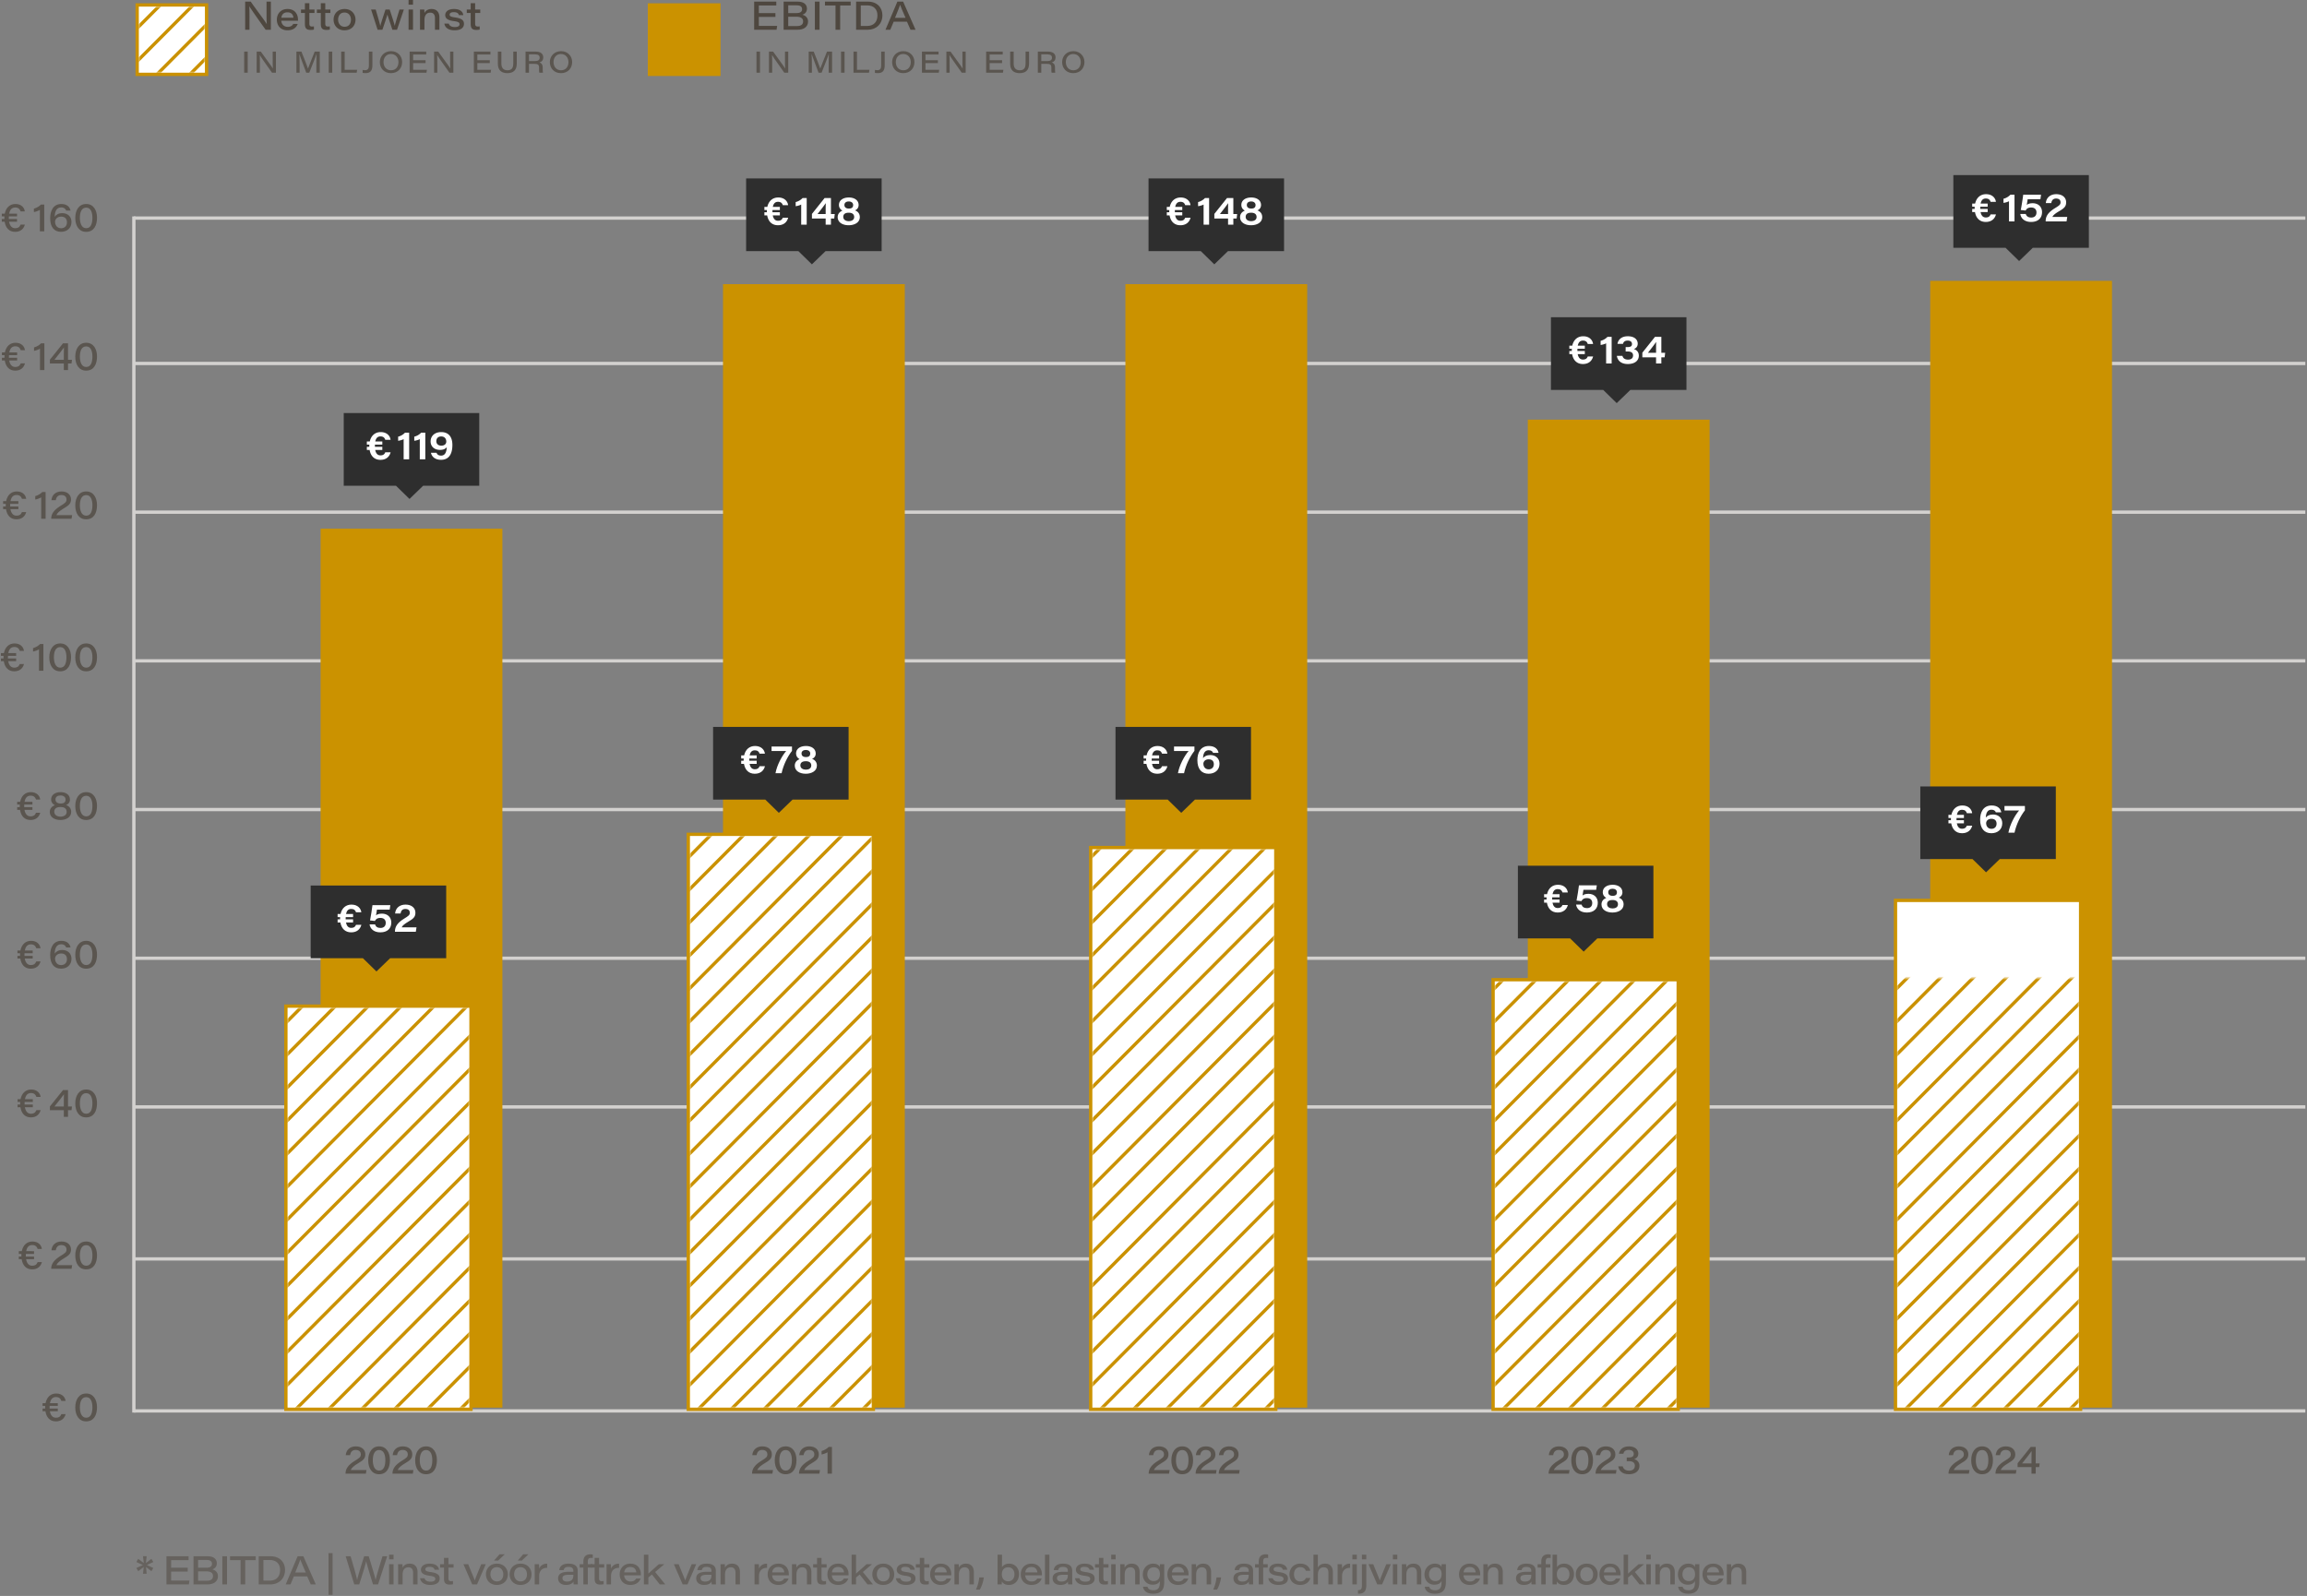 <?xml version="1.0" encoding="UTF-8"?>
<svg xmlns="http://www.w3.org/2000/svg" xmlns:xlink="http://www.w3.org/1999/xlink" viewBox="0 0 698 483">
  <rect x="0" y="0" width="698" height="483" fill="#808080" stroke="none"/>
  <defs>
    <path id="a" d="M0 0h55v266H0z"></path>
    <path id="b" d="M1 1h55v121H1z"></path>
    <path id="d" d="M0 0h55v340H0z"></path>
    <path id="e" d="M1 1h55v173H1z"></path>
    <path id="g" d="M0 0h55v340H0z"></path>
    <path id="h" d="M1 1h55v169H1z"></path>
    <path id="j" d="M0 0h55v299H0z"></path>
    <path id="k" d="M1 1h55v129H1z"></path>
    <path id="m" d="M0-42h55v341H0z"></path>
    <path id="n" d="M1-23h55v153H1z"></path>
    <path id="p" d="M1 1h20v20H1z"></path>
    <path id="r" d="M0 0h22v22H0z"></path>
  </defs>
  <g fill="none" fill-rule="evenodd">
    <g fill="#4E473F" fill-rule="nonzero" opacity=".522">
      <path d="m43.268 470.98.228 2.052-1.68-1.26-.552.96 1.968.912-1.98.9.576.96 1.656-1.272-.216 2.04h1.104l-.192-2.04 1.632 1.272.576-.96-1.944-.912 1.944-.9-.576-.96-1.668 1.272.228-2.064zM56.792 474.46h-5.016v-2.304h5.28v-1.164H50.36v8.508h6.78l.18-1.164h-5.544v-2.712h5.016zM58.544 479.5h4.284c1.752 0 3.108-.828 3.108-2.496 0-1.26-.912-1.824-1.692-2.052.66-.204 1.356-.768 1.356-1.812 0-1.296-.936-2.148-2.808-2.148h-4.248v8.508Zm1.392-5.04v-2.352h2.556c.924 0 1.644.276 1.644 1.176 0 .756-.528 1.176-1.68 1.176h-2.52Zm0 1.104h2.544c1.248 0 1.968.48 1.968 1.416 0 1.128-.936 1.416-1.896 1.416h-2.616v-2.832ZM67.268 470.992v8.508h1.416v-8.508zM72.788 479.5h1.404v-7.344h3.18v-1.164h-7.776v1.164h3.192zM78.284 479.5h3.552c2.46 0 4.404-1.668 4.404-4.392 0-2.304-1.596-4.116-4.368-4.116h-3.588v8.508Zm1.416-7.368h1.968c1.908 0 3.072 1.14 3.072 3.012 0 1.92-1.044 3.216-3.156 3.216H79.7v-6.228ZM92.948 477.076l1.068 2.424h1.524l-3.756-8.508h-1.74l-3.6 8.508h1.452l1.02-2.424h4.032Zm-3.624-1.176c.804-1.932 1.356-3.36 1.536-3.936h.012c.192.6.66 1.68 1.644 3.936h-3.192ZM99.392 470.044v12.624h1.236v-12.624zM108.692 479.5c.684-2.148 1.86-5.844 2.088-7.008h.012c.228 1.056 1.464 5.088 2.064 7.008h1.536l2.76-8.508h-1.416c-.612 1.968-1.812 5.808-2.076 7.14h-.024c-.192-1.008-1.488-5.244-2.076-7.14h-1.38c-.648 2.04-1.884 5.892-2.124 7.188h-.012c-.192-1.236-1.368-5.124-1.968-7.188h-1.488l2.592 8.508h1.512ZM117.728 479.5h1.344v-6.108h-1.344v6.108Zm1.344-7.584V470.5h-1.344v1.416h1.344ZM120.464 479.5h1.344v-2.952c0-1.344.576-2.22 1.752-2.22 1.068 0 1.428.744 1.428 1.68v3.492h1.344v-3.732c0-1.644-.912-2.544-2.364-2.544-1.284 0-1.896.672-2.16 1.224-.012-.384-.024-.852-.048-1.056h-1.308c.012.456.012 1.032.012 1.548v4.56ZM127.1 477.64c.204 1.284 1.308 2.028 3.06 2.028 2.028 0 2.868-.84 2.868-1.944 0-.888-.396-1.632-2.736-1.956-1.332-.18-1.596-.42-1.596-.828 0-.312.204-.756 1.236-.756 1.224 0 1.476.54 1.56.888h1.332c-.072-.768-.696-1.848-2.82-1.848-1.992 0-2.64 1.02-2.64 1.836 0 .756.384 1.536 2.568 1.824 1.476.18 1.764.48 1.764.948 0 .48-.36.852-1.452.852-1.032 0-1.608-.384-1.8-1.044H127.1ZM133.148 474.424h1.188v3.348c0 1.2.396 1.788 1.716 1.788.372 0 .72-.024 1.008-.12v-.96a3.11 3.11 0 0 1-.576.048c-.648 0-.804-.3-.804-.948v-3.156h1.548v-1.032h-1.548v-1.92h-1.344v1.92h-1.188v1.032ZM140.216 473.392l2.652 6.108h1.464l2.64-6.108h-1.368c-1.356 3.252-1.764 4.32-1.944 4.896h-.024c-.216-.672-1.344-3.252-1.968-4.896h-1.452ZM150.356 473.224c-2.112 0-3.336 1.5-3.336 3.228 0 1.692 1.164 3.216 3.276 3.216 2.208 0 3.36-1.488 3.36-3.228 0-1.584-1.116-3.216-3.3-3.216Zm-.036 1.068c1.284 0 1.956 1.02 1.956 2.172 0 1.152-.624 2.136-1.932 2.136-1.26 0-1.956-1.044-1.956-2.148 0-1.152.624-2.16 1.932-2.16Zm.816-3.9-1.656 1.908h1.236l2.004-1.908h-1.584ZM157.52 473.224c-2.112 0-3.336 1.5-3.336 3.228 0 1.692 1.164 3.216 3.276 3.216 2.208 0 3.36-1.488 3.36-3.228 0-1.584-1.116-3.216-3.3-3.216Zm-.036 1.068c1.284 0 1.956 1.02 1.956 2.172 0 1.152-.624 2.136-1.932 2.136-1.26 0-1.956-1.044-1.956-2.148 0-1.152.624-2.16 1.932-2.16Zm.816-3.9-1.656 1.908h1.236l2.004-1.908H158.3ZM161.78 479.5h1.344v-2.472c0-1.776 1.044-2.556 2.436-2.532v-1.26c-1.2-.024-2.052.588-2.436 1.5 0-.504-.024-1.152-.048-1.344h-1.308c.012.552.012 1.116.012 1.668v4.44ZM174.788 475.36c0-1.008-.468-2.136-2.796-2.136-2.172 0-2.712 1.164-2.784 1.956h1.344c.108-.504.36-.972 1.452-.972 1.2 0 1.464.564 1.464 1.188v.3h-1.428c-1.764 0-3.18.432-3.18 2.004 0 .924.648 1.968 2.364 1.968 1.248 0 1.944-.408 2.268-1.008.012.192.024.636.072.84h1.272a27.81 27.81 0 0 1-.048-1.56v-2.58Zm-1.32 1.464c0 .996-.456 1.824-1.944 1.824-.936 0-1.344-.456-1.344-1.02 0-.732.588-1.032 1.884-1.032.816 0 1.236 0 1.404.012v.216ZM177.848 479.5v-5.076h1.38v-1.032h-1.38v-.696c0-.888.228-1.212.996-1.212.144 0 .348.012.504.048v-1.056a3.109 3.109 0 0 0-.744-.072c-1.452 0-2.1.828-2.1 2.244v.744h-1.116v1.032h1.116v5.076h1.344Z"></path>
      <path d="M178.724 474.424h1.188v3.348c0 1.2.396 1.788 1.716 1.788.372 0 .72-.024 1.008-.12v-.96a3.11 3.11 0 0 1-.576.048c-.648 0-.804-.3-.804-.948v-3.156h1.548v-1.032h-1.548v-1.92h-1.344v1.92h-1.188v1.032ZM183.524 479.5h1.344v-2.472c0-1.776 1.044-2.556 2.436-2.532v-1.26c-1.2-.024-2.052.588-2.436 1.5 0-.504-.024-1.152-.048-1.344h-1.308c.012.552.012 1.116.012 1.668v4.44ZM193.892 476.764v-.336c0-1.512-.852-3.204-3.18-3.204-2.004 0-3.216 1.428-3.216 3.24 0 1.596.972 3.204 3.24 3.204 1.86 0 2.736-.984 3.072-1.932h-1.344c-.3.54-.78.888-1.68.888-1.152 0-1.884-.792-1.944-1.86h5.052Zm-5.028-.9c.096-.9.648-1.632 1.836-1.632 1.404 0 1.764.96 1.812 1.632h-3.648ZM196.16 470.5h-1.344v9h1.344v-2.088l1.092-.9 2.364 2.988h1.668l-3.06-3.744 2.76-2.364h-1.644c-.912.828-2.544 2.256-3.18 2.856V470.5ZM203.888 473.392l2.652 6.108h1.464l2.64-6.108h-1.368c-1.356 3.252-1.764 4.32-1.944 4.896h-.024c-.216-.672-1.344-3.252-1.968-4.896h-1.452ZM216.572 475.36c0-1.008-.468-2.136-2.796-2.136-2.172 0-2.712 1.164-2.784 1.956h1.344c.108-.504.36-.972 1.452-.972 1.2 0 1.464.564 1.464 1.188v.3h-1.428c-1.764 0-3.18.432-3.18 2.004 0 .924.648 1.968 2.364 1.968 1.248 0 1.944-.408 2.268-1.008.012.192.024.636.072.84h1.272a27.81 27.81 0 0 1-.048-1.56v-2.58Zm-1.32 1.464c0 .996-.456 1.824-1.944 1.824-.936 0-1.344-.456-1.344-1.02 0-.732.588-1.032 1.884-1.032.816 0 1.236 0 1.404.012v.216ZM218.012 479.5h1.344v-2.952c0-1.344.576-2.22 1.752-2.22 1.068 0 1.428.744 1.428 1.68v3.492h1.344v-3.732c0-1.644-.912-2.544-2.364-2.544-1.284 0-1.896.672-2.16 1.224-.012-.384-.024-.852-.048-1.056H218c.012.456.012 1.032.012 1.548v4.56ZM228.296 479.5h1.344v-2.472c0-1.776 1.044-2.556 2.436-2.532v-1.26c-1.2-.024-2.052.588-2.436 1.5 0-.504-.024-1.152-.048-1.344h-1.308c.012.552.012 1.116.012 1.668v4.44ZM238.664 476.764v-.336c0-1.512-.852-3.204-3.18-3.204-2.004 0-3.216 1.428-3.216 3.24 0 1.596.972 3.204 3.24 3.204 1.86 0 2.736-.984 3.072-1.932h-1.344c-.3.54-.78.888-1.68.888-1.152 0-1.884-.792-1.944-1.86h5.052Zm-5.028-.9c.096-.9.648-1.632 1.836-1.632 1.404 0 1.764.96 1.812 1.632h-3.648ZM239.624 479.5h1.344v-2.952c0-1.344.576-2.22 1.752-2.22 1.068 0 1.428.744 1.428 1.68v3.492h1.344v-3.732c0-1.644-.912-2.544-2.364-2.544-1.284 0-1.896.672-2.16 1.224-.012-.384-.024-.852-.048-1.056h-1.308c.012.456.012 1.032.012 1.548v4.56ZM246.02 474.424h1.188v3.348c0 1.2.396 1.788 1.716 1.788.372 0 .72-.024 1.008-.12v-.96a3.11 3.11 0 0 1-.576.048c-.648 0-.804-.3-.804-.948v-3.156h1.548v-1.032h-1.548v-1.92h-1.344v1.92h-1.188v1.032ZM256.736 476.764v-.336c0-1.512-.852-3.204-3.18-3.204-2.004 0-3.216 1.428-3.216 3.24 0 1.596.972 3.204 3.24 3.204 1.86 0 2.736-.984 3.072-1.932h-1.344c-.3.54-.78.888-1.68.888-1.152 0-1.884-.792-1.944-1.86h5.052Zm-5.028-.9c.096-.9.648-1.632 1.836-1.632 1.404 0 1.764.96 1.812 1.632h-3.648ZM259.004 470.5h-1.344v9h1.344v-2.088l1.092-.9 2.364 2.988h1.668l-3.06-3.744 2.76-2.364h-1.644c-.912.828-2.544 2.256-3.18 2.856V470.5Z"></path>
      <path d="M267.26 473.224c-2.112 0-3.336 1.5-3.336 3.228 0 1.692 1.164 3.216 3.276 3.216 2.208 0 3.36-1.488 3.36-3.228 0-1.584-1.116-3.216-3.3-3.216Zm-.036 1.068c1.284 0 1.956 1.02 1.956 2.172 0 1.152-.624 2.136-1.932 2.136-1.26 0-1.956-1.044-1.956-2.148 0-1.152.624-2.16 1.932-2.16ZM271.052 477.64c.204 1.284 1.308 2.028 3.06 2.028 2.028 0 2.868-.84 2.868-1.944 0-.888-.396-1.632-2.736-1.956-1.332-.18-1.596-.42-1.596-.828 0-.312.204-.756 1.236-.756 1.224 0 1.476.54 1.56.888h1.332c-.072-.768-.696-1.848-2.82-1.848-1.992 0-2.64 1.02-2.64 1.836 0 .756.384 1.536 2.568 1.824 1.476.18 1.764.48 1.764.948 0 .48-.36.852-1.452.852-1.032 0-1.608-.384-1.8-1.044h-1.344ZM277.1 474.424h1.188v3.348c0 1.2.396 1.788 1.716 1.788.372 0 .72-.024 1.008-.12v-.96a3.11 3.11 0 0 1-.576.048c-.648 0-.804-.3-.804-.948v-3.156h1.548v-1.032h-1.548v-1.92h-1.344v1.92H277.1v1.032ZM287.816 476.764v-.336c0-1.512-.852-3.204-3.18-3.204-2.004 0-3.216 1.428-3.216 3.24 0 1.596.972 3.204 3.24 3.204 1.86 0 2.736-.984 3.072-1.932h-1.344c-.3.54-.78.888-1.68.888-1.152 0-1.884-.792-1.944-1.86h5.052Zm-5.028-.9c.096-.9.648-1.632 1.836-1.632 1.404 0 1.764.96 1.812 1.632h-3.648ZM288.776 479.5h1.344v-2.952c0-1.344.576-2.22 1.752-2.22 1.068 0 1.428.744 1.428 1.68v3.492h1.344v-3.732c0-1.644-.912-2.544-2.364-2.544-1.284 0-1.896.672-2.16 1.224-.012-.384-.024-.852-.048-1.056h-1.308c.012.456.012 1.032.012 1.548v4.56ZM296.444 481.072c.6-.96 1.08-2.532 1.212-3.672h-1.38c-.108 1.068-.348 2.232-.984 3.672h1.152ZM301.82 477.412c0 .696 0 1.284-.012 2.088h1.284c.012-.192.024-.624.024-.888.312.528.888 1.056 2.16 1.056 1.74 0 3.036-1.272 3.036-3.324 0-1.788-1.26-3.12-2.952-3.12-1.272 0-1.896.6-2.196 1.044V470.5h-1.344v6.912Zm5.112-1.02c0 1.14-.564 2.172-1.896 2.172-1.2 0-1.92-.84-1.92-2.124 0-1.212.612-2.112 1.932-2.112 1.32 0 1.884 1.068 1.884 2.064ZM315.236 476.764v-.336c0-1.512-.852-3.204-3.18-3.204-2.004 0-3.216 1.428-3.216 3.24 0 1.596.972 3.204 3.24 3.204 1.86 0 2.736-.984 3.072-1.932h-1.344c-.3.54-.78.888-1.68.888-1.152 0-1.884-.792-1.944-1.86h5.052Zm-5.028-.9c.096-.9.648-1.632 1.836-1.632 1.404 0 1.764.96 1.812 1.632h-3.648ZM317.504 479.5v-9h-1.344v9zM324.404 475.36c0-1.008-.468-2.136-2.796-2.136-2.172 0-2.712 1.164-2.784 1.956h1.344c.108-.504.36-.972 1.452-.972 1.2 0 1.464.564 1.464 1.188v.3h-1.428c-1.764 0-3.18.432-3.18 2.004 0 .924.648 1.968 2.364 1.968 1.248 0 1.944-.408 2.268-1.008.012.192.024.636.072.84h1.272a27.81 27.81 0 0 1-.048-1.56v-2.58Zm-1.32 1.464c0 .996-.456 1.824-1.944 1.824-.936 0-1.344-.456-1.344-1.02 0-.732.588-1.032 1.884-1.032.816 0 1.236 0 1.404.012v.216ZM325.256 477.64c.204 1.284 1.308 2.028 3.06 2.028 2.028 0 2.868-.84 2.868-1.944 0-.888-.396-1.632-2.736-1.956-1.332-.18-1.596-.42-1.596-.828 0-.312.204-.756 1.236-.756 1.224 0 1.476.54 1.56.888h1.332c-.072-.768-.696-1.848-2.82-1.848-1.992 0-2.64 1.02-2.64 1.836 0 .756.384 1.536 2.568 1.824 1.476.18 1.764.48 1.764.948 0 .48-.36.852-1.452.852-1.032 0-1.608-.384-1.8-1.044h-1.344ZM331.304 474.424h1.188v3.348c0 1.2.396 1.788 1.716 1.788.372 0 .72-.024 1.008-.12v-.96a3.11 3.11 0 0 1-.576.048c-.648 0-.804-.3-.804-.948v-3.156h1.548v-1.032h-1.548v-1.92h-1.344v1.92h-1.188v1.032ZM336.2 479.5h1.344v-6.108H336.2v6.108Zm1.344-7.584V470.5H336.2v1.416h1.344ZM338.936 479.5h1.344v-2.952c0-1.344.576-2.22 1.752-2.22 1.068 0 1.428.744 1.428 1.68v3.492h1.344v-3.732c0-1.644-.912-2.544-2.364-2.544-1.284 0-1.896.672-2.16 1.224-.012-.384-.024-.852-.048-1.056h-1.308c.012.456.012 1.032.012 1.548v4.56ZM352.244 475.168c0-.588 0-1.176.012-1.776h-1.296c-.024.168-.036.6-.036.876-.18-.432-.72-1.044-2.088-1.044-1.668 0-3.072 1.356-3.072 3.3 0 1.716 1.188 3.072 2.928 3.072 1.248 0 1.86-.432 2.232-1.092v.312c0 1.392-.3 2.46-1.956 2.46-1.2 0-1.608-.504-1.788-1.068h-1.356c.108.696.6 2.112 3.072 2.112 2.532 0 3.348-1.32 3.348-3.588v-3.564Zm-5.112 1.308c0-1.104.636-2.148 1.956-2.148 1.188 0 1.86.756 1.86 2.076 0 1.368-.708 2.1-1.92 2.1-1.14 0-1.896-.876-1.896-2.028ZM359.6 476.764v-.336c0-1.512-.852-3.204-3.18-3.204-2.004 0-3.216 1.428-3.216 3.24 0 1.596.972 3.204 3.24 3.204 1.86 0 2.736-.984 3.072-1.932h-1.344c-.3.54-.78.888-1.68.888-1.152 0-1.884-.792-1.944-1.86h5.052Zm-5.028-.9c.096-.9.648-1.632 1.836-1.632 1.404 0 1.764.96 1.812 1.632h-3.648ZM360.56 479.5h1.344v-2.952c0-1.344.576-2.22 1.752-2.22 1.068 0 1.428.744 1.428 1.68v3.492h1.344v-3.732c0-1.644-.912-2.544-2.364-2.544-1.284 0-1.896.672-2.16 1.224-.012-.384-.024-.852-.048-1.056h-1.308c.012.456.012 1.032.012 1.548v4.56ZM368.228 481.072c.6-.96 1.08-2.532 1.212-3.672h-1.38c-.108 1.068-.348 2.232-.984 3.672h1.152ZM379.124 475.36c0-1.008-.468-2.136-2.796-2.136-2.172 0-2.712 1.164-2.784 1.956h1.344c.108-.504.36-.972 1.452-.972 1.2 0 1.464.564 1.464 1.188v.3h-1.428c-1.764 0-3.18.432-3.18 2.004 0 .924.648 1.968 2.364 1.968 1.248 0 1.944-.408 2.268-1.008.012.192.024.636.072.84h1.272a27.81 27.81 0 0 1-.048-1.56v-2.58Zm-1.32 1.464c0 .996-.456 1.824-1.944 1.824-.936 0-1.344-.456-1.344-1.02 0-.732.588-1.032 1.884-1.032.816 0 1.236 0 1.404.012v.216ZM382.184 479.5v-5.076h1.38v-1.032h-1.38v-.696c0-.888.228-1.212.996-1.212.144 0 .348.012.504.048v-1.056a3.109 3.109 0 0 0-.744-.072c-1.452 0-2.1.828-2.1 2.244v.744h-1.116v1.032h1.116v5.076h1.344ZM383.744 477.64c.204 1.284 1.308 2.028 3.06 2.028 2.028 0 2.868-.84 2.868-1.944 0-.888-.396-1.632-2.736-1.956-1.332-.18-1.596-.42-1.596-.828 0-.312.204-.756 1.236-.756 1.224 0 1.476.54 1.56.888h1.332c-.072-.768-.696-1.848-2.82-1.848-1.992 0-2.64 1.02-2.64 1.836 0 .756.384 1.536 2.568 1.824 1.476.18 1.764.48 1.764.948 0 .48-.36.852-1.452.852-1.032 0-1.608-.384-1.8-1.044h-1.344ZM395.12 477.556c-.3.648-.792 1.056-1.716 1.056-1.248 0-1.896-.972-1.896-2.172 0-1.248.684-2.16 1.896-2.16 1.068 0 1.5.588 1.692 1.104h1.332c-.12-.78-.864-2.16-3.012-2.16-2.088 0-3.276 1.524-3.276 3.24 0 1.74 1.044 3.204 3.264 3.204 1.8 0 2.76-.996 3.048-2.112h-1.332ZM397.4 470.5v9h1.344v-2.988c0-1.248.564-2.184 1.764-2.184 1.08 0 1.416.708 1.416 1.68v3.492h1.344v-3.684c0-1.728-.912-2.592-2.34-2.592-1.416 0-1.98.768-2.196 1.188V470.5H397.4ZM404.708 479.5h1.344v-2.472c0-1.776 1.044-2.556 2.436-2.532v-1.26c-1.2-.024-2.052.588-2.436 1.5 0-.504-.024-1.152-.048-1.344h-1.308c.012.552.012 1.116.012 1.668v4.44ZM409.172 479.5h1.344v-6.108h-1.344v6.108Zm1.344-7.584V470.5h-1.344v1.416h1.344ZM412.052 473.392v6.504c0 .924-.264 1.344-1.08 1.344h-.108v1.068c.024 0 .108.012.204.012 1.992 0 2.316-1.176 2.316-2.736v-6.192h-1.332Zm1.332-1.476V470.5h-1.332v1.416h1.332ZM414.044 473.392l2.652 6.108h1.464l2.64-6.108h-1.368c-1.356 3.252-1.764 4.32-1.944 4.896h-.024c-.216-.672-1.344-3.252-1.968-4.896h-1.452ZM421.424 479.5h1.344v-6.108h-1.344v6.108Zm1.344-7.584V470.5h-1.344v1.416h1.344ZM424.16 479.5h1.344v-2.952c0-1.344.576-2.22 1.752-2.22 1.068 0 1.428.744 1.428 1.68v3.492h1.344v-3.732c0-1.644-.912-2.544-2.364-2.544-1.284 0-1.896.672-2.16 1.224-.012-.384-.024-.852-.048-1.056h-1.308c.012.456.012 1.032.012 1.548v4.56ZM437.468 475.168c0-.588 0-1.176.012-1.776h-1.296c-.024.168-.036.6-.036.876-.18-.432-.72-1.044-2.088-1.044-1.668 0-3.072 1.356-3.072 3.3 0 1.716 1.188 3.072 2.928 3.072 1.248 0 1.86-.432 2.232-1.092v.312c0 1.392-.3 2.46-1.956 2.46-1.2 0-1.608-.504-1.788-1.068h-1.356c.108.696.6 2.112 3.072 2.112 2.532 0 3.348-1.32 3.348-3.588v-3.564Zm-5.112 1.308c0-1.104.636-2.148 1.956-2.148 1.188 0 1.86.756 1.86 2.076 0 1.368-.708 2.1-1.92 2.1-1.14 0-1.896-.876-1.896-2.028ZM447.848 476.764v-.336c0-1.512-.852-3.204-3.18-3.204-2.004 0-3.216 1.428-3.216 3.24 0 1.596.972 3.204 3.24 3.204 1.86 0 2.736-.984 3.072-1.932h-1.344c-.3.54-.78.888-1.68.888-1.152 0-1.884-.792-1.944-1.86h5.052Zm-5.028-.9c.096-.9.648-1.632 1.836-1.632 1.404 0 1.764.96 1.812 1.632h-3.648ZM448.808 479.5h1.344v-2.952c0-1.344.576-2.22 1.752-2.22 1.068 0 1.428.744 1.428 1.68v3.492h1.344v-3.732c0-1.644-.912-2.544-2.364-2.544-1.284 0-1.896.672-2.16 1.224-.012-.384-.024-.852-.048-1.056h-1.308c.012.456.012 1.032.012 1.548v4.56ZM464.612 475.36c0-1.008-.468-2.136-2.796-2.136-2.172 0-2.712 1.164-2.784 1.956h1.344c.108-.504.36-.972 1.452-.972 1.2 0 1.464.564 1.464 1.188v.3h-1.428c-1.764 0-3.18.432-3.18 2.004 0 .924.648 1.968 2.364 1.968 1.248 0 1.944-.408 2.268-1.008.012.192.024.636.072.84h1.272a27.81 27.81 0 0 1-.048-1.56v-2.58Zm-1.32 1.464c0 .996-.456 1.824-1.944 1.824-.936 0-1.344-.456-1.344-1.02 0-.732.588-1.032 1.884-1.032.816 0 1.236 0 1.404.012v.216ZM467.672 479.5v-5.076h1.38v-1.032h-1.38v-.696c0-.888.228-1.212.996-1.212.144 0 .348.012.504.048v-1.056a3.109 3.109 0 0 0-.744-.072c-1.452 0-2.1.828-2.1 2.244v.744h-1.116v1.032h1.116v5.076h1.344ZM469.736 477.412c0 .696 0 1.284-.012 2.088h1.284c.012-.192.024-.624.024-.888.312.528.888 1.056 2.16 1.056 1.74 0 3.036-1.272 3.036-3.324 0-1.788-1.26-3.12-2.952-3.12-1.272 0-1.896.6-2.196 1.044V470.5h-1.344v6.912Zm5.112-1.02c0 1.14-.564 2.172-1.896 2.172-1.2 0-1.92-.84-1.92-2.124 0-1.212.612-2.112 1.932-2.112 1.32 0 1.884 1.068 1.884 2.064ZM480.092 473.224c-2.112 0-3.336 1.5-3.336 3.228 0 1.692 1.164 3.216 3.276 3.216 2.208 0 3.36-1.488 3.36-3.228 0-1.584-1.116-3.216-3.3-3.216Zm-.036 1.068c1.284 0 1.956 1.02 1.956 2.172 0 1.152-.624 2.136-1.932 2.136-1.26 0-1.956-1.044-1.956-2.148 0-1.152.624-2.16 1.932-2.16ZM490.316 476.764v-.336c0-1.512-.852-3.204-3.18-3.204-2.004 0-3.216 1.428-3.216 3.24 0 1.596.972 3.204 3.24 3.204 1.86 0 2.736-.984 3.072-1.932h-1.344c-.3.54-.78.888-1.68.888-1.152 0-1.884-.792-1.944-1.86h5.052Zm-5.028-.9c.096-.9.648-1.632 1.836-1.632 1.404 0 1.764.96 1.812 1.632h-3.648ZM492.584 470.5h-1.344v9h1.344v-2.088l1.092-.9 2.364 2.988h1.668l-3.06-3.744 2.76-2.364h-1.644c-.912.828-2.544 2.256-3.18 2.856V470.5ZM498.104 479.5h1.344v-6.108h-1.344v6.108Zm1.344-7.584V470.5h-1.344v1.416h1.344ZM500.84 479.5h1.344v-2.952c0-1.344.576-2.22 1.752-2.22 1.068 0 1.428.744 1.428 1.68v3.492h1.344v-3.732c0-1.644-.912-2.544-2.364-2.544-1.284 0-1.896.672-2.16 1.224-.012-.384-.024-.852-.048-1.056h-1.308c.012.456.012 1.032.012 1.548v4.56ZM514.148 475.168c0-.588 0-1.176.012-1.776h-1.296c-.024.168-.036.6-.036.876-.18-.432-.72-1.044-2.088-1.044-1.668 0-3.072 1.356-3.072 3.3 0 1.716 1.188 3.072 2.928 3.072 1.248 0 1.86-.432 2.232-1.092v.312c0 1.392-.3 2.46-1.956 2.46-1.2 0-1.608-.504-1.788-1.068h-1.356c.108.696.6 2.112 3.072 2.112 2.532 0 3.348-1.32 3.348-3.588v-3.564Zm-5.112 1.308c0-1.104.636-2.148 1.956-2.148 1.188 0 1.86.756 1.86 2.076 0 1.368-.708 2.1-1.92 2.1-1.14 0-1.896-.876-1.896-2.028ZM521.504 476.764v-.336c0-1.512-.852-3.204-3.18-3.204-2.004 0-3.216 1.428-3.216 3.24 0 1.596.972 3.204 3.24 3.204 1.86 0 2.736-.984 3.072-1.932h-1.344c-.3.54-.78.888-1.68.888-1.152 0-1.884-.792-1.944-1.86h5.052Zm-5.028-.9c.096-.9.648-1.632 1.836-1.632 1.404 0 1.764.96 1.812 1.632h-3.648ZM522.464 479.5h1.344v-2.952c0-1.344.576-2.22 1.752-2.22 1.068 0 1.428.744 1.428 1.68v3.492h1.344v-3.732c0-1.644-.912-2.544-2.364-2.544-1.284 0-1.896.672-2.16 1.224-.012-.384-.024-.852-.048-1.056h-1.308c.012.456.012 1.032.012 1.548v4.56Z"></path>
    </g>
    <path stroke="#D3D1CF" stroke-linecap="square" d="M40.5 66v361"></path>
    <g stroke="#D3D1CF" stroke-linecap="square">
      <path d="M41 427h656M41 381h656M41 335h656M41 290h656M41 245h656M41 200h656M41 155h656M41 110h656M41 66h656"></path>
    </g>
    <g fill="#4E473F" fill-rule="nonzero" opacity=".749">
      <path d="M18.58 427.972c-.336.816-.852 1.092-1.656 1.092-.996 0-1.62-.72-1.836-1.968h2.4v-.816h-2.484v-.3c0-.168 0-.336.012-.492h2.472v-.828h-2.376c.216-1.176.78-1.86 1.824-1.86.936 0 1.392.456 1.644 1.176h1.272c-.144-1.116-1.032-2.244-2.844-2.244-1.644 0-2.844 1.044-3.228 2.928h-.9v.828h.792c-.012.168-.012.336-.012.504v.288h-.78v.816h.864c.288 1.884 1.38 3.072 3.156 3.072 1.68 0 2.604-.912 2.964-2.196H18.58ZM26.088 421.732c-2.208 0-3.312 1.872-3.312 4.224 0 2.352 1.092 4.212 3.288 4.212 2.352 0 3.288-1.944 3.288-4.296 0-2.268-1.092-4.14-3.264-4.14Zm0 1.104c1.464 0 1.872 1.608 1.872 3.048 0 1.644-.396 3.18-1.884 3.18-1.452 0-1.908-1.656-1.908-3.12 0-1.776.54-3.108 1.92-3.108ZM11.392 381.972c-.336.816-.852 1.092-1.656 1.092-.996 0-1.62-.72-1.836-1.968h2.4v-.816H7.816v-.3c0-.168 0-.336.012-.492H10.3v-.828H7.924c.216-1.176.78-1.86 1.824-1.86.936 0 1.392.456 1.644 1.176h1.272c-.144-1.116-1.032-2.244-2.844-2.244-1.644 0-2.844 1.044-3.228 2.928h-.9v.828h.792c-.012.168-.012.336-.012.504v.288h-.78v.816h.864c.288 1.884 1.38 3.072 3.156 3.072 1.68 0 2.604-.912 2.964-2.196h-1.284ZM21.648 384l.18-1.104h-4.74c.228-.672 1.008-1.32 2.148-2.004 1.548-.924 2.244-1.428 2.244-2.76 0-1.32-1.008-2.4-2.868-2.4-1.812 0-2.928 1.104-3.048 2.652h1.308c.168-1.008.708-1.572 1.692-1.572 1.152 0 1.56.672 1.56 1.332 0 .804-.396 1.092-1.848 1.98-1.956 1.212-2.784 2.4-2.784 3.816v.06h6.156ZM26.088 375.732c-2.208 0-3.312 1.872-3.312 4.224 0 2.352 1.092 4.212 3.288 4.212 2.352 0 3.288-1.944 3.288-4.296 0-2.268-1.092-4.14-3.264-4.14Zm0 1.104c1.464 0 1.872 1.608 1.872 3.048 0 1.644-.396 3.18-1.884 3.18-1.452 0-1.908-1.656-1.908-3.12 0-1.776.54-3.108 1.92-3.108ZM11.02 335.972c-.336.816-.852 1.092-1.656 1.092-.996 0-1.62-.72-1.836-1.968h2.4v-.816H7.444v-.3c0-.168 0-.336.012-.492h2.472v-.828H7.552c.216-1.176.78-1.86 1.824-1.86.936 0 1.392.456 1.644 1.176h1.272c-.144-1.116-1.032-2.244-2.844-2.244-1.644 0-2.844 1.044-3.228 2.928h-.9v.828h.792c-.012.168-.012.336-.012.504v.288h-.78v.816h.864c.288 1.884 1.38 3.072 3.156 3.072 1.68 0 2.604-.912 2.964-2.196H11.02ZM20.58 338v-2.004h1.056l.144-1.116h-1.2v-4.98h-1.512l-3.972 4.956v1.14h4.212V338h1.272Zm-1.272-3.12h-2.832c1.188-1.488 2.532-3.216 2.868-3.708-.024.42-.036 1.404-.036 1.86v1.848ZM26.088 329.732c-2.208 0-3.312 1.872-3.312 4.224 0 2.352 1.092 4.212 3.288 4.212 2.352 0 3.288-1.944 3.288-4.296 0-2.268-1.092-4.14-3.264-4.14Zm0 1.104c1.464 0 1.872 1.608 1.872 3.048 0 1.644-.396 3.18-1.884 3.18-1.452 0-1.908-1.656-1.908-3.12 0-1.776.54-3.108 1.92-3.108ZM10.984 290.972c-.336.816-.852 1.092-1.656 1.092-.996 0-1.62-.72-1.836-1.968h2.4v-.816H7.408v-.3c0-.168 0-.336.012-.492h2.472v-.828H7.516c.216-1.176.78-1.86 1.824-1.86.936 0 1.392.456 1.644 1.176h1.272c-.144-1.116-1.032-2.244-2.844-2.244-1.644 0-2.844 1.044-3.228 2.928h-.9v.828h.792c-.012.168-.012.336-.012.504v.288h-.78v.816h.864c.288 1.884 1.38 3.072 3.156 3.072 1.68 0 2.604-.912 2.964-2.196h-1.284ZM21.336 286.736c-.144-.924-.936-2.004-2.76-2.004-2.58 0-3.396 2.232-3.396 4.308 0 2.712 1.236 4.116 3.276 4.116 1.824 0 3.168-1.104 3.168-2.988 0-1.608-1.116-2.664-2.784-2.664-1.176 0-1.884.504-2.292 1.092.048-1.584.54-2.82 1.956-2.82.924 0 1.332.468 1.524.96h1.308Zm-2.868 5.34c-1.452 0-1.812-1.332-1.812-1.908 0-.816.636-1.608 1.848-1.608 1.2 0 1.752.732 1.752 1.704 0 1.104-.66 1.812-1.788 1.812ZM26.088 284.732c-2.208 0-3.312 1.872-3.312 4.224 0 2.352 1.092 4.212 3.288 4.212 2.352 0 3.288-1.944 3.288-4.296 0-2.268-1.092-4.14-3.264-4.14Zm0 1.104c1.464 0 1.872 1.608 1.872 3.048 0 1.644-.396 3.18-1.884 3.18-1.452 0-1.908-1.656-1.908-3.12 0-1.776.54-3.108 1.92-3.108ZM10.9 245.972c-.336.816-.852 1.092-1.656 1.092-.996 0-1.62-.72-1.836-1.968h2.4v-.816H7.324v-.3c0-.168 0-.336.012-.492h2.472v-.828H7.432c.216-1.176.78-1.86 1.824-1.86.936 0 1.392.456 1.644 1.176h1.272c-.144-1.116-1.032-2.244-2.844-2.244-1.644 0-2.844 1.044-3.228 2.928h-.9v.828h.792c-.012.168-.012.336-.012.504v.288H5.2v.816h.864c.288 1.884 1.38 3.072 3.156 3.072 1.68 0 2.604-.912 2.964-2.196H10.9ZM18.276 248.168c1.68 0 3.264-.792 3.264-2.484 0-.972-.576-1.728-1.548-2.04.636-.228 1.176-.792 1.176-1.668 0-1.452-1.26-2.244-2.796-2.244-1.836 0-2.904.924-2.904 2.22 0 .828.468 1.416 1.116 1.728-.828.324-1.524.984-1.524 2.04 0 1.56 1.416 2.448 3.216 2.448Zm.024-1.02c-.996 0-1.884-.504-1.884-1.488 0-.756.444-1.428 1.884-1.428 1.404 0 1.872.684 1.872 1.452 0 1.056-.924 1.464-1.872 1.464Zm.024-6.408c.924 0 1.512.492 1.512 1.236 0 .732-.408 1.2-1.476 1.2-1.164 0-1.572-.588-1.572-1.224 0-.816.66-1.212 1.536-1.212ZM26.088 239.732c-2.208 0-3.312 1.872-3.312 4.224 0 2.352 1.092 4.212 3.288 4.212 2.352 0 3.288-1.944 3.288-4.296 0-2.268-1.092-4.14-3.264-4.14Zm0 1.104c1.464 0 1.872 1.608 1.872 3.048 0 1.644-.396 3.18-1.884 3.18-1.452 0-1.908-1.656-1.908-3.12 0-1.776.54-3.108 1.92-3.108ZM5.98 200.972c-.336.816-.852 1.092-1.656 1.092-.996 0-1.62-.72-1.836-1.968h2.4v-.816H2.404v-.3c0-.168 0-.336.012-.492h2.472v-.828H2.512c.216-1.176.78-1.86 1.824-1.86.936 0 1.392.456 1.644 1.176h1.272c-.144-1.116-1.032-2.244-2.844-2.244-1.644 0-2.844 1.044-3.228 2.928h-.9v.828h.792c-.012.168-.012.336-.012.504v.288H.28v.816h.864c.288 1.884 1.38 3.072 3.156 3.072 1.68 0 2.604-.912 2.964-2.196H5.98ZM13.128 203v-8.1h-.996c-.408.432-1.188.996-2.136 1.248v1.032c.396-.048 1.344-.36 1.8-.66V203h1.332ZM18.228 194.732c-2.208 0-3.312 1.872-3.312 4.224 0 2.352 1.092 4.212 3.288 4.212 2.352 0 3.288-1.944 3.288-4.296 0-2.268-1.092-4.14-3.264-4.14Zm0 1.104c1.464 0 1.872 1.608 1.872 3.048 0 1.644-.396 3.18-1.884 3.18-1.452 0-1.908-1.656-1.908-3.12 0-1.776.54-3.108 1.92-3.108ZM26.088 194.732c-2.208 0-3.312 1.872-3.312 4.224 0 2.352 1.092 4.212 3.288 4.212 2.352 0 3.288-1.944 3.288-4.296 0-2.268-1.092-4.14-3.264-4.14Zm0 1.104c1.464 0 1.872 1.608 1.872 3.048 0 1.644-.396 3.18-1.884 3.18-1.452 0-1.908-1.656-1.908-3.12 0-1.776.54-3.108 1.92-3.108ZM6.652 154.972c-.336.816-.852 1.092-1.656 1.092-.996 0-1.62-.72-1.836-1.968h2.4v-.816H3.076v-.3c0-.168 0-.336.012-.492H5.56v-.828H3.184c.216-1.176.78-1.86 1.824-1.86.936 0 1.392.456 1.644 1.176h1.272c-.144-1.116-1.032-2.244-2.844-2.244-1.644 0-2.844 1.044-3.228 2.928h-.9v.828h.792c-.012.168-.012.336-.012.504v.288h-.78v.816h.864c.288 1.884 1.38 3.072 3.156 3.072 1.68 0 2.604-.912 2.964-2.196H6.652ZM13.8 157v-8.1h-.996c-.408.432-1.188.996-2.136 1.248v1.032c.396-.048 1.344-.36 1.8-.66V157H13.8ZM21.648 157l.18-1.104h-4.74c.228-.672 1.008-1.32 2.148-2.004 1.548-.924 2.244-1.428 2.244-2.76 0-1.32-1.008-2.4-2.868-2.4-1.812 0-2.928 1.104-3.048 2.652h1.308c.168-1.008.708-1.572 1.692-1.572 1.152 0 1.56.672 1.56 1.332 0 .804-.396 1.092-1.848 1.98-1.956 1.212-2.784 2.4-2.784 3.816v.06h6.156ZM26.088 148.732c-2.208 0-3.312 1.872-3.312 4.224 0 2.352 1.092 4.212 3.288 4.212 2.352 0 3.288-1.944 3.288-4.296 0-2.268-1.092-4.14-3.264-4.14Zm0 1.104c1.464 0 1.872 1.608 1.872 3.048 0 1.644-.396 3.18-1.884 3.18-1.452 0-1.908-1.656-1.908-3.12 0-1.776.54-3.108 1.92-3.108ZM6.28 109.972c-.336.816-.852 1.092-1.656 1.092-.996 0-1.62-.72-1.836-1.968h2.4v-.816H2.704v-.3c0-.168 0-.336.012-.492h2.472v-.828H2.812c.216-1.176.78-1.86 1.824-1.86.936 0 1.392.456 1.644 1.176h1.272c-.144-1.116-1.032-2.244-2.844-2.244-1.644 0-2.844 1.044-3.228 2.928h-.9v.828h.792c-.012.168-.012.336-.012.504v.288H.58v.816h.864c.288 1.884 1.38 3.072 3.156 3.072 1.68 0 2.604-.912 2.964-2.196H6.28ZM13.428 112v-8.1h-.996c-.408.432-1.188.996-2.136 1.248v1.032c.396-.048 1.344-.36 1.8-.66V112h1.332ZM20.58 112v-2.004h1.056l.144-1.116h-1.2v-4.98h-1.512l-3.972 4.956v1.14h4.212V112h1.272Zm-1.272-3.12h-2.832c1.188-1.488 2.532-3.216 2.868-3.708-.024.42-.036 1.404-.036 1.86v1.848ZM26.088 103.732c-2.208 0-3.312 1.872-3.312 4.224 0 2.352 1.092 4.212 3.288 4.212 2.352 0 3.288-1.944 3.288-4.296 0-2.268-1.092-4.14-3.264-4.14Zm0 1.104c1.464 0 1.872 1.608 1.872 3.048 0 1.644-.396 3.18-1.884 3.18-1.452 0-1.908-1.656-1.908-3.12 0-1.776.54-3.108 1.92-3.108ZM6.244 67.972c-.336.816-.852 1.092-1.656 1.092-.996 0-1.62-.72-1.836-1.968h2.4v-.816H2.668v-.3c0-.168 0-.336.012-.492h2.472v-.828H2.776c.216-1.176.78-1.86 1.824-1.86.936 0 1.392.456 1.644 1.176h1.272c-.144-1.116-1.032-2.244-2.844-2.244-1.644 0-2.844 1.044-3.228 2.928h-.9v.828h.792c-.012.168-.012.336-.012.504v.288h-.78v.816h.864c.288 1.884 1.38 3.072 3.156 3.072 1.68 0 2.604-.912 2.964-2.196H6.244ZM13.392 70v-8.1h-.996c-.408.432-1.188.996-2.136 1.248v1.032c.396-.048 1.344-.36 1.8-.66V70h1.332ZM21.336 63.736c-.144-.924-.936-2.004-2.76-2.004-2.58 0-3.396 2.232-3.396 4.308 0 2.712 1.236 4.116 3.276 4.116 1.824 0 3.168-1.104 3.168-2.988 0-1.608-1.116-2.664-2.784-2.664-1.176 0-1.884.504-2.292 1.092.048-1.584.54-2.82 1.956-2.82.924 0 1.332.468 1.524.96h1.308Zm-2.868 5.34c-1.452 0-1.812-1.332-1.812-1.908 0-.816.636-1.608 1.848-1.608 1.2 0 1.752.732 1.752 1.704 0 1.104-.66 1.812-1.788 1.812ZM26.088 61.732c-2.208 0-3.312 1.872-3.312 4.224 0 2.352 1.092 4.212 3.288 4.212 2.352 0 3.288-1.944 3.288-4.296 0-2.268-1.092-4.14-3.264-4.14Zm0 1.104c1.464 0 1.872 1.608 1.872 3.048 0 1.644-.396 3.18-1.884 3.18-1.452 0-1.908-1.656-1.908-3.12 0-1.776.54-3.108 1.92-3.108Z"></path>
    </g>
    <g fill="#4E473F" fill-rule="nonzero" opacity=".749">
      <path d="m110.696 446 .18-1.104h-4.74c.228-.672 1.008-1.32 2.148-2.004 1.548-.924 2.244-1.428 2.244-2.76 0-1.32-1.008-2.4-2.868-2.4-1.812 0-2.928 1.104-3.048 2.652h1.308c.168-1.008.708-1.572 1.692-1.572 1.152 0 1.56.672 1.56 1.332 0 .804-.396 1.092-1.848 1.98-1.956 1.212-2.784 2.4-2.784 3.816v.06h6.156ZM114.716 437.732c-2.208 0-3.312 1.872-3.312 4.224 0 2.352 1.092 4.212 3.288 4.212 2.352 0 3.288-1.944 3.288-4.296 0-2.268-1.092-4.14-3.264-4.14Zm0 1.104c1.464 0 1.872 1.608 1.872 3.048 0 1.644-.396 3.18-1.884 3.18-1.452 0-1.908-1.656-1.908-3.12 0-1.776.54-3.108 1.92-3.108ZM124.904 446l.18-1.104h-4.74c.228-.672 1.008-1.32 2.148-2.004 1.548-.924 2.244-1.428 2.244-2.76 0-1.32-1.008-2.4-2.868-2.4-1.812 0-2.928 1.104-3.048 2.652h1.308c.168-1.008.708-1.572 1.692-1.572 1.152 0 1.56.672 1.56 1.332 0 .804-.396 1.092-1.848 1.98-1.956 1.212-2.784 2.4-2.784 3.816v.06h6.156ZM128.924 437.732c-2.208 0-3.312 1.872-3.312 4.224 0 2.352 1.092 4.212 3.288 4.212 2.352 0 3.288-1.944 3.288-4.296 0-2.268-1.092-4.14-3.264-4.14Zm0 1.104c1.464 0 1.872 1.608 1.872 3.048 0 1.644-.396 3.18-1.884 3.18-1.452 0-1.908-1.656-1.908-3.12 0-1.776.54-3.108 1.92-3.108ZM233.696 446l.18-1.104h-4.74c.228-.672 1.008-1.32 2.148-2.004 1.548-.924 2.244-1.428 2.244-2.76 0-1.32-1.008-2.4-2.868-2.4-1.812 0-2.928 1.104-3.048 2.652h1.308c.168-1.008.708-1.572 1.692-1.572 1.152 0 1.56.672 1.56 1.332 0 .804-.396 1.092-1.848 1.98-1.956 1.212-2.784 2.4-2.784 3.816v.06h6.156ZM237.716 437.732c-2.208 0-3.312 1.872-3.312 4.224 0 2.352 1.092 4.212 3.288 4.212 2.352 0 3.288-1.944 3.288-4.296 0-2.268-1.092-4.14-3.264-4.14Zm0 1.104c1.464 0 1.872 1.608 1.872 3.048 0 1.644-.396 3.18-1.884 3.18-1.452 0-1.908-1.656-1.908-3.12 0-1.776.54-3.108 1.92-3.108ZM247.904 446l.18-1.104h-4.74c.228-.672 1.008-1.32 2.148-2.004 1.548-.924 2.244-1.428 2.244-2.76 0-1.32-1.008-2.4-2.868-2.4-1.812 0-2.928 1.104-3.048 2.652h1.308c.168-1.008.708-1.572 1.692-1.572 1.152 0 1.56.672 1.56 1.332 0 .804-.396 1.092-1.848 1.98-1.956 1.212-2.784 2.4-2.784 3.816v.06h6.156ZM251.708 446v-8.1h-.996c-.408.432-1.188.996-2.136 1.248v1.032c.396-.048 1.344-.36 1.8-.66V446h1.332ZM353.696 446l.18-1.104h-4.74c.228-.672 1.008-1.32 2.148-2.004 1.548-.924 2.244-1.428 2.244-2.76 0-1.32-1.008-2.4-2.868-2.4-1.812 0-2.928 1.104-3.048 2.652h1.308c.168-1.008.708-1.572 1.692-1.572 1.152 0 1.56.672 1.56 1.332 0 .804-.396 1.092-1.848 1.98-1.956 1.212-2.784 2.4-2.784 3.816v.06h6.156ZM357.716 437.732c-2.208 0-3.312 1.872-3.312 4.224 0 2.352 1.092 4.212 3.288 4.212 2.352 0 3.288-1.944 3.288-4.296 0-2.268-1.092-4.14-3.264-4.14Zm0 1.104c1.464 0 1.872 1.608 1.872 3.048 0 1.644-.396 3.18-1.884 3.18-1.452 0-1.908-1.656-1.908-3.12 0-1.776.54-3.108 1.92-3.108ZM367.904 446l.18-1.104h-4.74c.228-.672 1.008-1.32 2.148-2.004 1.548-.924 2.244-1.428 2.244-2.76 0-1.32-1.008-2.4-2.868-2.4-1.812 0-2.928 1.104-3.048 2.652h1.308c.168-1.008.708-1.572 1.692-1.572 1.152 0 1.56.672 1.56 1.332 0 .804-.396 1.092-1.848 1.98-1.956 1.212-2.784 2.4-2.784 3.816v.06h6.156ZM374.9 446l.18-1.104h-4.74c.228-.672 1.008-1.32 2.148-2.004 1.548-.924 2.244-1.428 2.244-2.76 0-1.32-1.008-2.4-2.868-2.4-1.812 0-2.928 1.104-3.048 2.652h1.308c.168-1.008.708-1.572 1.692-1.572 1.152 0 1.56.672 1.56 1.332 0 .804-.396 1.092-1.848 1.98-1.956 1.212-2.784 2.4-2.784 3.816v.06h6.156ZM474.696 446l.18-1.104h-4.74c.228-.672 1.008-1.32 2.148-2.004 1.548-.924 2.244-1.428 2.244-2.76 0-1.32-1.008-2.4-2.868-2.4-1.812 0-2.928 1.104-3.048 2.652h1.308c.168-1.008.708-1.572 1.692-1.572 1.152 0 1.56.672 1.56 1.332 0 .804-.396 1.092-1.848 1.98-1.956 1.212-2.784 2.4-2.784 3.816v.06h6.156ZM478.716 437.732c-2.208 0-3.312 1.872-3.312 4.224 0 2.352 1.092 4.212 3.288 4.212 2.352 0 3.288-1.944 3.288-4.296 0-2.268-1.092-4.14-3.264-4.14Zm0 1.104c1.464 0 1.872 1.608 1.872 3.048 0 1.644-.396 3.18-1.884 3.18-1.452 0-1.908-1.656-1.908-3.12 0-1.776.54-3.108 1.92-3.108ZM488.904 446l.18-1.104h-4.74c.228-.672 1.008-1.32 2.148-2.004 1.548-.924 2.244-1.428 2.244-2.76 0-1.32-1.008-2.4-2.868-2.4-1.812 0-2.928 1.104-3.048 2.652h1.308c.168-1.008.708-1.572 1.692-1.572 1.152 0 1.56.672 1.56 1.332 0 .804-.396 1.092-1.848 1.98-1.956 1.212-2.784 2.4-2.784 3.816v.06h6.156ZM491.148 439.964c.156-.612.564-1.164 1.632-1.164 1.08 0 1.524.564 1.524 1.2 0 .696-.384 1.104-1.608 1.104h-.516v1.104h.648c1.224 0 1.812.504 1.812 1.38 0 1.044-.756 1.5-1.74 1.5-1.104 0-1.74-.528-1.932-1.308h-1.356c.204 1.236 1.116 2.388 3.216 2.388 2.052 0 3.204-1.056 3.204-2.544 0-1.32-.972-1.872-1.56-2.028v-.024c.456-.132 1.212-.564 1.212-1.644 0-1.116-.852-2.196-2.856-2.196-2.1 0-2.856 1.284-3 2.232h1.32ZM595.696 446l.18-1.104h-4.74c.228-.672 1.008-1.32 2.148-2.004 1.548-.924 2.244-1.428 2.244-2.76 0-1.32-1.008-2.4-2.868-2.4-1.812 0-2.928 1.104-3.048 2.652h1.308c.168-1.008.708-1.572 1.692-1.572 1.152 0 1.56.672 1.56 1.332 0 .804-.396 1.092-1.848 1.98-1.956 1.212-2.784 2.4-2.784 3.816v.06h6.156ZM599.716 437.732c-2.208 0-3.312 1.872-3.312 4.224 0 2.352 1.092 4.212 3.288 4.212 2.352 0 3.288-1.944 3.288-4.296 0-2.268-1.092-4.14-3.264-4.14Zm0 1.104c1.464 0 1.872 1.608 1.872 3.048 0 1.644-.396 3.18-1.884 3.18-1.452 0-1.908-1.656-1.908-3.12 0-1.776.54-3.108 1.92-3.108ZM609.904 446l.18-1.104h-4.74c.228-.672 1.008-1.32 2.148-2.004 1.548-.924 2.244-1.428 2.244-2.76 0-1.32-1.008-2.4-2.868-2.4-1.812 0-2.928 1.104-3.048 2.652h1.308c.168-1.008.708-1.572 1.692-1.572 1.152 0 1.56.672 1.56 1.332 0 .804-.396 1.092-1.848 1.98-1.956 1.212-2.784 2.4-2.784 3.816v.06h6.156ZM615.916 446v-2.004h1.056l.144-1.116h-1.2v-4.98h-1.512l-3.972 4.956v1.14h4.212V446h1.272Zm-1.272-3.12h-2.832c1.188-1.488 2.532-3.216 2.868-3.708-.024.42-.036 1.404-.036 1.86v1.848Z"></path>
    </g>
    <use fill="#CB9200" xlink:href="#a" transform="translate(97 160)"></use>
    <path fill="#2E2E2E" d="M104 125h41v22h-16.969l-4.133 4-4.093-4H104z"></path>
    <g fill="#FFF" fill-rule="nonzero">
      <path d="M116.562 136.888c-.264.66-.696.924-1.464.924-.876 0-1.368-.612-1.572-1.632h2.148v-.948h-2.244v-.24c0-.144 0-.288.012-.432h2.232v-.948h-2.136c.204-.96.66-1.536 1.572-1.536.84 0 1.248.384 1.452 1.02h1.608c-.132-1.14-1.08-2.328-2.976-2.328-1.68 0-2.904 1.02-3.312 2.844h-.888v.948h.756c-.012.144-.012.288-.012.444v.228h-.744v.948h.84c.324 1.836 1.44 2.988 3.264 2.988 1.812 0 2.76-1.02 3.084-2.28h-1.62ZM123.794 139v-8.064h-1.248a4.275 4.275 0 0 1-2.088 1.212v1.248c.372-.024 1.248-.252 1.668-.492V139h1.668ZM128.678 139v-8.064h-1.248a4.275 4.275 0 0 1-2.088 1.212v1.248c.372-.024 1.248-.252 1.668-.492V139h1.668ZM130.382 137.032c.192.912.972 2.124 3.06 2.124 2.736 0 3.432-2.292 3.432-4.488 0-2.556-1.248-3.9-3.372-3.9-2.04 0-3.216 1.224-3.216 2.832 0 1.464 1.056 2.556 2.868 2.556.984 0 1.608-.312 2.016-.816-.06 1.116-.312 2.544-1.716 2.544-.792 0-1.188-.348-1.38-.852h-1.692Zm3.096-4.944c1.188 0 1.548.876 1.548 1.536 0 .756-.564 1.248-1.488 1.248-1.008 0-1.524-.576-1.524-1.368 0-.744.444-1.416 1.464-1.416Z"></path>
    </g>
    <g transform="translate(86 304)">
      <path fill="#CB9200" d="M0 0h57v123H0z"></path>
      <path fill="#FFF" d="M1 1h55v121H1z"></path>
      <mask id="c" fill="#fff">
        <use xlink:href="#b"></use>
      </mask>
      <g stroke="#CA9100" mask="url(#c)" stroke-linecap="square">
        <path d="m114.5-359-214 215M114.5-339l-214 215M114.5-319l-214 215M114.5-299l-214 215M114.5-279l-214 215M114.5-259l-214 215M114.5-239l-214 215M114.5-219-99.5-4M114.5-199l-214 215M114.5-179l-214 215M114.5-159l-214 215M114.5-139l-214 215M114.5-119l-214 215M114.5-99l-214 215M114.5-79l-214 215M114.5-59l-214 215M114.5-39l-214 215M114.5-19l-214 215M114.5 1l-214 215M114.5 21l-214 215M114.5 41l-214 215M114.5 21l-214 215M114.5 61l-214 215M114.5 81l-214 215M114.5 101l-214 215M114.5 121l-214 215M114.5-349l-214 215M114.5-329l-214 215M114.5-309l-214 215M114.5-289l-214 215M114.5-269l-214 215M114.5-249l-214 215M114.5-229l-214 215M114.5-209-99.5 6M114.5-189l-214 215M114.5-169l-214 215M114.5-149l-214 215M114.5-129l-214 215M114.5-109l-214 215M114.5-89l-214 215M114.5-69l-214 215M114.5-49l-214 215M114.5-29l-214 215M114.5-9l-214 215M114.5 11l-214 215M114.5 31l-214 215M114.5 51l-214 215M114.5 31l-214 215M114.5 71l-214 215M114.5 91l-214 215M114.5 111l-214 215M114.5 131l-214 215"></path>
      </g>
    </g>
    <path fill="#2E2E2E" d="M94 268h41v22h-16.969l-4.133 4-4.093-4H94z"></path>
    <g fill="#FFF" fill-rule="nonzero">
      <path d="M107.714 279.888c-.264.66-.696.924-1.464.924-.876 0-1.368-.612-1.572-1.632h2.148v-.948h-2.244v-.24c0-.144 0-.288.012-.432h2.232v-.948h-2.136c.204-.96.66-1.536 1.572-1.536.84 0 1.248.384 1.452 1.02h1.608c-.132-1.14-1.08-2.328-2.976-2.328-1.68 0-2.904 1.02-3.312 2.844h-.888v.948h.756c-.012.144-.012.288-.012.444v.228h-.744v.948h.84c.324 1.836 1.44 2.988 3.264 2.988 1.812 0 2.76-1.02 3.084-2.28h-1.62ZM118.09 273.936h-5.4c-.108 1.02-.504 3.492-.732 4.62l1.476.168c.24-.48.636-.924 1.668-.924 1.176 0 1.608.708 1.608 1.5 0 .96-.588 1.536-1.584 1.536-.924 0-1.452-.396-1.656-1.08h-1.656c.192 1.332 1.284 2.412 3.264 2.412 2.148 0 3.312-1.2 3.312-2.964 0-1.668-1.188-2.7-2.82-2.7-.948 0-1.464.24-1.8.516.072-.42.192-1.2.276-1.728h3.852l.192-1.356ZM125.806 282l.216-1.356h-4.488c.228-.54.924-1.068 1.956-1.68 1.62-.936 2.196-1.488 2.196-2.748 0-1.392-1.104-2.448-2.976-2.448-1.884 0-3.048 1.116-3.168 2.7h1.644c.132-.84.552-1.38 1.464-1.38 1.008 0 1.344.552 1.344 1.14 0 .708-.372.96-1.752 1.812-2.016 1.26-2.748 2.4-2.748 3.888V282h6.312Z"></path>
    </g>
    <use fill="#CB9200" xlink:href="#d" transform="translate(218.75 86)"></use>
    <path fill="#2E2E2E" d="M225.75 54h41v22h-16.969l-4.133 4-4.093-4H225.75z"></path>
    <g fill="#FFF" fill-rule="nonzero">
      <path d="M236.842 65.888c-.264.66-.696.924-1.464.924-.876 0-1.368-.612-1.572-1.632h2.148v-.948h-2.244v-.24c0-.144 0-.288.012-.432h2.232v-.948h-2.136c.204-.96.66-1.536 1.572-1.536.84 0 1.248.384 1.452 1.02h1.608c-.132-1.14-1.08-2.328-2.976-2.328-1.68 0-2.904 1.02-3.312 2.844h-.888v.948h.756c-.012.144-.012.288-.012.444v.228h-.744v.948h.84c.324 1.836 1.44 2.988 3.264 2.988 1.812 0 2.76-1.02 3.084-2.28h-1.62ZM244.074 68v-8.064h-1.248a4.275 4.275 0 0 1-2.088 1.212v1.248c.372-.024 1.248-.252 1.668-.492V68h1.668ZM251.406 68v-1.86h.996l.156-1.368h-1.152v-4.836h-1.92l-3.828 4.8v1.404h4.152V68h1.596Zm-1.596-3.228h-2.46c1.176-1.5 2.16-2.796 2.496-3.3a43.71 43.71 0 0 0-.036 1.8v1.5ZM256.758 68.168c1.716 0 3.384-.78 3.384-2.472 0-1.02-.588-1.728-1.464-2.028.6-.24 1.104-.78 1.104-1.62 0-1.5-1.344-2.28-2.94-2.28-1.86 0-3.012.912-3.012 2.256 0 .78.42 1.38 1.056 1.716-.78.324-1.44.936-1.44 1.968 0 1.62 1.512 2.46 3.312 2.46Zm.036-1.236c-.84 0-1.656-.408-1.656-1.296 0-.696.408-1.26 1.656-1.26 1.212 0 1.644.588 1.644 1.296 0 .924-.828 1.26-1.644 1.26Zm.012-5.964c.768 0 1.32.408 1.32 1.08 0 .636-.336 1.068-1.284 1.068-1.008 0-1.356-.504-1.356-1.08 0-.732.6-1.068 1.32-1.068Z"></path>
    </g>
    <g transform="translate(207.75 252)">
      <path fill="#CB9200" d="M0 0h57v175H0z"></path>
      <path fill="#FFF" d="M1 1h55v173H1z"></path>
      <mask id="f" fill="#fff">
        <use xlink:href="#e"></use>
      </mask>
      <g stroke="#CA9100" mask="url(#f)" stroke-linecap="square">
        <path d="m114.5-307-214 215M114.5-287l-214 215M114.5-267l-214 215M114.5-247l-214 215M114.5-227l-214 215M114.5-207-99.5 8M114.5-187l-214 215M114.5-167l-214 215M114.5-147l-214 215M114.5-127l-214 215M114.5-107l-214 215M114.5-87l-214 215M114.5-67l-214 215M114.5-47l-214 215M114.5-27l-214 215M114.5-7l-214 215M114.5 13l-214 215M114.5 33l-214 215M114.5 53l-214 215M114.5 73l-214 215M114.5 93l-214 215M114.5 73l-214 215M114.5 113l-214 215M114.5 133l-214 215M114.5 153l-214 215M114.5 173l-214 215M114.5-297l-214 215M114.5-277l-214 215M114.5-257l-214 215M114.5-237l-214 215M114.5-217-99.5-2M114.5-197l-214 215M114.5-177l-214 215M114.5-157l-214 215M114.5-137l-214 215M114.5-117l-214 215M114.5-97l-214 215M114.5-77l-214 215M114.5-57l-214 215M114.5-37l-214 215M114.5-17l-214 215M114.5 3l-214 215M114.5 23l-214 215M114.5 43l-214 215M114.5 63l-214 215M114.5 83l-214 215M114.5 103l-214 215M114.5 83l-214 215M114.5 123l-214 215M114.5 143l-214 215M114.5 163l-214 215M114.5 183l-214 215"></path>
      </g>
    </g>
    <path fill="#2E2E2E" d="M215.75 220h41v22h-16.969l-4.133 4-4.093-4H215.75z"></path>
    <g fill="#FFF" fill-rule="nonzero">
      <path d="M229.824 231.888c-.264.66-.696.924-1.464.924-.876 0-1.368-.612-1.572-1.632h2.148v-.948h-2.244v-.24c0-.144 0-.288.012-.432h2.232v-.948H226.8c.204-.96.66-1.536 1.572-1.536.84 0 1.248.384 1.452 1.02h1.608c-.132-1.14-1.08-2.328-2.976-2.328-1.68 0-2.904 1.02-3.312 2.844h-.888v.948h.756c-.012.144-.012.288-.012.444v.228h-.744v.948h.84c.324 1.836 1.44 2.988 3.264 2.988 1.812 0 2.76-1.02 3.084-2.28h-1.62ZM233.444 225.936v1.356h4.416c-1.272 1.464-2.784 4.248-3.228 6.708h1.848c.552-2.508 1.752-4.968 3.144-6.756v-1.308h-6.18ZM243.776 234.168c1.716 0 3.384-.78 3.384-2.472 0-1.02-.588-1.728-1.464-2.028.6-.24 1.104-.78 1.104-1.62 0-1.5-1.344-2.28-2.94-2.28-1.86 0-3.012.912-3.012 2.256 0 .78.42 1.38 1.056 1.716-.78.324-1.44.936-1.44 1.968 0 1.62 1.512 2.46 3.312 2.46Zm.036-1.236c-.84 0-1.656-.408-1.656-1.296 0-.696.408-1.26 1.656-1.26 1.212 0 1.644.588 1.644 1.296 0 .924-.828 1.26-1.644 1.26Zm.012-5.964c.768 0 1.32.408 1.32 1.08 0 .636-.336 1.068-1.284 1.068-1.008 0-1.356-.504-1.356-1.08 0-.732.6-1.068 1.32-1.068Z"></path>
    </g>
    <use fill="#CB9200" xlink:href="#g" transform="translate(340.5 86)"></use>
    <path fill="#2E2E2E" d="M347.5 54h41v22h-16.969l-4.133 4-4.093-4H347.5z"></path>
    <g fill="#FFF" fill-rule="nonzero">
      <path d="M358.592 65.888c-.264.66-.696.924-1.464.924-.876 0-1.368-.612-1.572-1.632h2.148v-.948h-2.244v-.24c0-.144 0-.288.012-.432h2.232v-.948h-2.136c.204-.96.66-1.536 1.572-1.536.84 0 1.248.384 1.452 1.02h1.608c-.132-1.14-1.08-2.328-2.976-2.328-1.68 0-2.904 1.02-3.312 2.844h-.888v.948h.756c-.012.144-.012.288-.012.444v.228h-.744v.948h.84c.324 1.836 1.44 2.988 3.264 2.988 1.812 0 2.76-1.02 3.084-2.28h-1.62ZM365.824 68v-8.064h-1.248a4.275 4.275 0 0 1-2.088 1.212v1.248c.372-.024 1.248-.252 1.668-.492V68h1.668ZM373.156 68v-1.86h.996l.156-1.368h-1.152v-4.836h-1.92l-3.828 4.8v1.404h4.152V68h1.596Zm-1.596-3.228h-2.46c1.176-1.5 2.16-2.796 2.496-3.3a43.71 43.71 0 0 0-.036 1.8v1.5ZM378.508 68.168c1.716 0 3.384-.78 3.384-2.472 0-1.02-.588-1.728-1.464-2.028.6-.24 1.104-.78 1.104-1.62 0-1.5-1.344-2.28-2.94-2.28-1.86 0-3.012.912-3.012 2.256 0 .78.42 1.38 1.056 1.716-.78.324-1.44.936-1.44 1.968 0 1.62 1.512 2.46 3.312 2.46Zm.036-1.236c-.84 0-1.656-.408-1.656-1.296 0-.696.408-1.26 1.656-1.26 1.212 0 1.644.588 1.644 1.296 0 .924-.828 1.26-1.644 1.26Zm.012-5.964c.768 0 1.32.408 1.32 1.08 0 .636-.336 1.068-1.284 1.068-1.008 0-1.356-.504-1.356-1.08 0-.732.6-1.068 1.32-1.068Z"></path>
    </g>
    <g transform="translate(329.5 256)">
      <path fill="#CB9200" d="M0 0h57v171H0z"></path>
      <path fill="#FFF" d="M1 1h55v169H1z"></path>
      <mask id="i" fill="#fff">
        <use xlink:href="#h"></use>
      </mask>
      <g stroke="#CA9100" mask="url(#i)" stroke-linecap="square">
        <path d="m114.5-311-214 215M114.5-291l-214 215M114.5-271l-214 215M114.5-251l-214 215M114.5-231l-214 215M114.5-211-99.5 4M114.5-191l-214 215M114.5-171l-214 215M114.5-151l-214 215M114.5-131l-214 215M114.5-111l-214 215M114.5-91l-214 215M114.5-71l-214 215M114.5-51l-214 215M114.5-31l-214 215M114.5-11l-214 215M114.5 9l-214 215M114.5 29l-214 215M114.5 49l-214 215M114.5 69l-214 215M114.5 89l-214 215M114.5 69l-214 215M114.5 109l-214 215M114.5 129l-214 215M114.5 149l-214 215M114.5 169l-214 215M114.5-301l-214 215M114.5-281l-214 215M114.5-261l-214 215M114.5-241l-214 215M114.5-221-99.5-6M114.5-201l-214 215M114.5-181l-214 215M114.5-161l-214 215M114.5-141l-214 215M114.5-121l-214 215M114.5-101l-214 215M114.5-81l-214 215M114.5-61l-214 215M114.5-41l-214 215M114.5-21l-214 215M114.5-1l-214 215M114.5 19l-214 215M114.5 39l-214 215M114.5 59l-214 215M114.5 79l-214 215M114.5 99l-214 215M114.5 79l-214 215M114.5 119l-214 215M114.5 139l-214 215M114.5 159l-214 215M114.5 179l-214 215"></path>
      </g>
    </g>
    <path fill="#2E2E2E" d="M337.5 220h41v22h-16.969l-4.133 4-4.093-4H337.5z"></path>
    <g fill="#FFF" fill-rule="nonzero">
      <path d="M351.586 231.888c-.264.66-.696.924-1.464.924-.876 0-1.368-.612-1.572-1.632h2.148v-.948h-2.244v-.24c0-.144 0-.288.012-.432h2.232v-.948h-2.136c.204-.96.66-1.536 1.572-1.536.84 0 1.248.384 1.452 1.02h1.608c-.132-1.14-1.08-2.328-2.976-2.328-1.68 0-2.904 1.02-3.312 2.844h-.888v.948h.756c-.012.144-.012.288-.012.444v.228h-.744v.948h.84c.324 1.836 1.44 2.988 3.264 2.988 1.812 0 2.76-1.02 3.084-2.28h-1.62ZM355.206 225.936v1.356h4.416c-1.272 1.464-2.784 4.248-3.228 6.708h1.848c.552-2.508 1.752-4.968 3.144-6.756v-1.308h-6.18ZM368.67 227.844c-.144-1.008-1.008-2.076-2.892-2.076-2.64 0-3.504 2.172-3.504 4.284 0 2.724 1.308 4.116 3.408 4.116 1.824 0 3.288-1.08 3.288-3.024 0-1.608-1.164-2.64-2.784-2.64-1.128 0-1.776.408-2.196.924.048-1.344.492-2.376 1.704-2.376.816 0 1.176.372 1.332.792h1.644Zm-2.976 4.992c-1.272 0-1.608-1.116-1.608-1.656 0-.72.54-1.38 1.596-1.38 1.104 0 1.572.624 1.572 1.476 0 .96-.612 1.56-1.56 1.56Z"></path>
    </g>
    <use fill="#CB9200" xlink:href="#j" transform="translate(462.25 127)"></use>
    <path fill="#2E2E2E" d="M469.25 96h41v22h-16.969l-4.133 4-4.093-4H469.25z"></path>
    <g fill="#FFF" fill-rule="nonzero">
      <path d="M480.384 107.888c-.264.66-.696.924-1.464.924-.876 0-1.368-.612-1.572-1.632h2.148v-.948h-2.244v-.24c0-.144 0-.288.012-.432h2.232v-.948h-2.136c.204-.96.66-1.536 1.572-1.536.84 0 1.248.384 1.452 1.02h1.608c-.132-1.14-1.08-2.328-2.976-2.328-1.68 0-2.904 1.02-3.312 2.844h-.888v.948h.756c-.012.144-.012.288-.012.444v.228h-.744v.948h.84c.324 1.836 1.44 2.988 3.264 2.988 1.812 0 2.76-1.02 3.084-2.28h-1.62ZM487.616 110v-8.064h-1.248a4.275 4.275 0 0 1-2.088 1.212v1.248c.372-.024 1.248-.252 1.668-.492V110h1.668ZM491.048 104.072c.12-.504.468-.996 1.416-.996.936 0 1.308.468 1.308 1.032 0 .624-.348.936-1.416.936h-.504v1.332h.66c1.068 0 1.584.42 1.584 1.2 0 .864-.612 1.26-1.5 1.26-1.02 0-1.548-.456-1.716-1.14h-1.692c.192 1.308 1.152 2.472 3.312 2.472 2.196 0 3.336-1.08 3.336-2.532 0-1.308-.912-1.812-1.488-1.992v-.024c.396-.12 1.152-.54 1.152-1.608 0-1.2-.948-2.244-2.988-2.244-2.208 0-2.988 1.32-3.132 2.304h1.668ZM502.652 110v-1.86h.996l.156-1.368h-1.152v-4.836h-1.92l-3.828 4.8v1.404h4.152V110h1.596Zm-1.596-3.228h-2.46c1.176-1.5 2.16-2.796 2.496-3.3a43.71 43.71 0 0 0-.036 1.8v1.5Z"></path>
    </g>
    <g transform="translate(451.25 296)">
      <path fill="#CB9200" d="M0 0h57v131H0z"></path>
      <path fill="#FFF" d="M1 1h55v129H1z"></path>
      <mask id="l" fill="#fff">
        <use xlink:href="#k"></use>
      </mask>
      <g stroke="#CA9100" mask="url(#l)" stroke-linecap="square">
        <path d="m114.5-351-214 215M114.5-331l-214 215M114.5-311l-214 215M114.5-291l-214 215M114.5-271l-214 215M114.5-251l-214 215M114.5-231l-214 215M114.5-211-99.5 4M114.5-191l-214 215M114.5-171l-214 215M114.5-151l-214 215M114.5-131l-214 215M114.5-111l-214 215M114.5-91l-214 215M114.5-71l-214 215M114.5-51l-214 215M114.5-31l-214 215M114.5-11l-214 215M114.5 9l-214 215M114.5 29l-214 215M114.5 49l-214 215M114.5 29l-214 215M114.5 69l-214 215M114.5 89l-214 215M114.5 109l-214 215M114.5 129l-214 215M114.5-341l-214 215M114.5-321l-214 215M114.5-301l-214 215M114.5-281l-214 215M114.5-261l-214 215M114.5-241l-214 215M114.5-221-99.5-6M114.5-201l-214 215M114.5-181l-214 215M114.5-161l-214 215M114.5-141l-214 215M114.5-121l-214 215M114.5-101l-214 215M114.5-81l-214 215M114.5-61l-214 215M114.5-41l-214 215M114.5-21l-214 215M114.5-1l-214 215M114.5 19l-214 215M114.5 39l-214 215M114.5 59l-214 215M114.5 39l-214 215M114.5 79l-214 215M114.5 99l-214 215M114.5 119l-214 215M114.5 139l-214 215"></path>
      </g>
    </g>
    <path fill="#2E2E2E" d="M459.25 262h41v22h-16.969l-4.133 4-4.093-4H459.25z"></path>
    <g fill="#FFF" fill-rule="nonzero">
      <path d="M472.748 273.888c-.264.66-.696.924-1.464.924-.876 0-1.368-.612-1.572-1.632h2.148v-.948h-2.244v-.24c0-.144 0-.288.012-.432h2.232v-.948h-2.136c.204-.96.66-1.536 1.572-1.536.84 0 1.248.384 1.452 1.02h1.608c-.132-1.14-1.08-2.328-2.976-2.328-1.68 0-2.904 1.02-3.312 2.844h-.888v.948h.756c-.012.144-.012.288-.012.444v.228h-.744v.948h.84c.324 1.836 1.44 2.988 3.264 2.988 1.812 0 2.76-1.02 3.084-2.28h-1.62ZM483.124 267.936h-5.4c-.108 1.02-.504 3.492-.732 4.62l1.476.168c.24-.48.636-.924 1.668-.924 1.176 0 1.608.708 1.608 1.5 0 .96-.588 1.536-1.584 1.536-.924 0-1.452-.396-1.656-1.08h-1.656c.192 1.332 1.284 2.412 3.264 2.412 2.148 0 3.312-1.2 3.312-2.964 0-1.668-1.188-2.7-2.82-2.7-.948 0-1.464.24-1.8.516.072-.42.192-1.2.276-1.728h3.852l.192-1.356ZM487.852 276.168c1.716 0 3.384-.78 3.384-2.472 0-1.02-.588-1.728-1.464-2.028.6-.24 1.104-.78 1.104-1.62 0-1.5-1.344-2.28-2.94-2.28-1.86 0-3.012.912-3.012 2.256 0 .78.42 1.38 1.056 1.716-.78.324-1.44.936-1.44 1.968 0 1.62 1.512 2.46 3.312 2.46Zm.036-1.236c-.84 0-1.656-.408-1.656-1.296 0-.696.408-1.26 1.656-1.26 1.212 0 1.644.588 1.644 1.296 0 .924-.828 1.26-1.644 1.26Zm.012-5.964c.768 0 1.32.408 1.32 1.08 0 .636-.336 1.068-1.284 1.068-1.008 0-1.356-.504-1.356-1.08 0-.732.6-1.068 1.32-1.068Z"></path>
    </g>
    <use fill="#CB9200" xlink:href="#m" transform="translate(584 127)"></use>
    <path fill="#2E2E2E" d="M591 53h41v22h-16.969l-4.133 4-4.093-4H591z"></path>
    <g fill="#FFF" fill-rule="nonzero">
      <path d="M602.272 64.888c-.264.66-.696.924-1.464.924-.876 0-1.368-.612-1.572-1.632h2.148v-.948h-2.244v-.24c0-.144 0-.288.012-.432h2.232v-.948h-2.136c.204-.96.66-1.536 1.572-1.536.84 0 1.248.384 1.452 1.02h1.608c-.132-1.14-1.08-2.328-2.976-2.328-1.68 0-2.904 1.02-3.312 2.844h-.888v.948h.756c-.012.144-.012.288-.012.444v.228h-.744v.948h.84c.324 1.836 1.44 2.988 3.264 2.988 1.812 0 2.76-1.02 3.084-2.28h-1.62ZM609.504 67v-8.064h-1.248a4.275 4.275 0 0 1-2.088 1.212v1.248c.372-.024 1.248-.252 1.668-.492V67h1.668ZM617.532 58.936h-5.4c-.108 1.02-.504 3.492-.732 4.62l1.476.168c.24-.48.636-.924 1.668-.924 1.176 0 1.608.708 1.608 1.5 0 .96-.588 1.536-1.584 1.536-.924 0-1.452-.396-1.656-1.08h-1.656c.192 1.332 1.284 2.412 3.264 2.412 2.148 0 3.312-1.2 3.312-2.964 0-1.668-1.188-2.7-2.82-2.7-.948 0-1.464.24-1.8.516.072-.42.192-1.2.276-1.728h3.852l.192-1.356ZM625.248 67l.216-1.356h-4.488c.228-.54.924-1.068 1.956-1.68 1.62-.936 2.196-1.488 2.196-2.748 0-1.392-1.104-2.448-2.976-2.448-1.884 0-3.048 1.116-3.168 2.7h1.644c.132-.84.552-1.38 1.464-1.38 1.008 0 1.344.552 1.344 1.14 0 .708-.372.96-1.752 1.812-2.016 1.26-2.748 2.4-2.748 3.888V67h6.312Z"></path>
    </g>
    <g transform="translate(573 296)">
      <path fill="#CB9200" d="M0-24h57v155H0z"></path>
      <path fill="#FFF" d="M1-23h55v153H1z"></path>
      <mask id="o" fill="#fff">
        <use xlink:href="#n"></use>
      </mask>
      <g stroke="#CA9100" mask="url(#o)" stroke-linecap="square">
        <path d="m114.5-351-214 215M114.5-331l-214 215M114.5-311l-214 215M114.5-291l-214 215M114.5-271l-214 215M114.5-251l-214 215M114.5-231l-214 215M114.5-211-99.5 4M114.5-191l-214 215M114.5-171l-214 215M114.5-151l-214 215M114.5-131l-214 215M114.5-111l-214 215M114.5-91l-214 215M114.5-71l-214 215M114.5-51l-214 215M114.5-31l-214 215M114.5-11l-214 215M114.5 9l-214 215M114.5 29l-214 215M114.5 49l-214 215M114.5 29l-214 215M114.5 69l-214 215M114.5 89l-214 215M114.5 109l-214 215M114.5 129l-214 215M114.5-341l-214 215M114.5-321l-214 215M114.5-301l-214 215M114.5-281l-214 215M114.5-261l-214 215M114.5-241l-214 215M114.5-221-99.5-6M114.5-201l-214 215M114.5-181l-214 215M114.5-161l-214 215M114.5-141l-214 215M114.5-121l-214 215M114.5-101l-214 215M114.5-81l-214 215M114.5-61l-214 215M114.5-41l-214 215M114.5-21l-214 215M114.5-1l-214 215M114.5 19l-214 215M114.5 39l-214 215M114.5 59l-214 215M114.5 39l-214 215M114.5 79l-214 215M114.5 99l-214 215M114.5 119l-214 215M114.5 139l-214 215"></path>
      </g>
    </g>
    <path fill="#2E2E2E" d="M581 238h41v22h-16.969l-4.133 4-4.093-4H581z"></path>
    <g fill="#FFF" fill-rule="nonzero">
      <path d="M595.086 249.888c-.264.66-.696.924-1.464.924-.876 0-1.368-.612-1.572-1.632h2.148v-.948h-2.244v-.24c0-.144 0-.288.012-.432h2.232v-.948h-2.136c.204-.96.66-1.536 1.572-1.536.84 0 1.248.384 1.452 1.02h1.608c-.132-1.14-1.08-2.328-2.976-2.328-1.68 0-2.904 1.02-3.312 2.844h-.888v.948h.756c-.012.144-.012.288-.012.444v.228h-.744v.948h.84c.324 1.836 1.44 2.988 3.264 2.988 1.812 0 2.76-1.02 3.084-2.28h-1.62ZM605.498 245.844c-.144-1.008-1.008-2.076-2.892-2.076-2.64 0-3.504 2.172-3.504 4.284 0 2.724 1.308 4.116 3.408 4.116 1.824 0 3.288-1.08 3.288-3.024 0-1.608-1.164-2.64-2.784-2.64-1.128 0-1.776.408-2.196.924.048-1.344.492-2.376 1.704-2.376.816 0 1.176.372 1.332.792h1.644Zm-2.976 4.992c-1.272 0-1.608-1.116-1.608-1.656 0-.72.54-1.38 1.596-1.38 1.104 0 1.572.624 1.572 1.476 0 .96-.612 1.56-1.56 1.56ZM606.47 243.936v1.356h4.416c-1.272 1.464-2.784 4.248-3.228 6.708h1.848c.552-2.508 1.752-4.968 3.144-6.756v-1.308h-6.18Z"></path>
    </g>
    <g transform="translate(41 1)">
      <path fill="#CA9100" d="M0 0h22v22H0z"></path>
      <path fill="#FFF" d="M1 1h20v20H1z"></path>
      <mask id="q" fill="#fff">
        <use xlink:href="#p"></use>
      </mask>
      <g stroke="#CA9100" mask="url(#q)" stroke-linecap="square">
        <path d="m114.5-187-214 215M114.5-167l-214 215M114.5-147l-214 215M114.5-127l-214 215M114.5-107l-214 215M114.5-87l-214 215M114.5-67l-214 215M114.5-47l-214 215M114.5-27l-214 215M114.5-7l-214 215M114.5 13l-214 215M114.5 33l-214 215M114.5 53l-214 215M114.5 73l-214 215M114.5 93l-214 215M114.5 113l-214 215M114.5 133l-214 215M114.5 153l-214 215M114.5 173l-214 215M114.5 193l-214 215M114.5 213l-214 215M114.5 193l-214 215M114.5 233l-214 215M114.5 253l-214 215M114.5 273l-214 215M114.5 293l-214 215M114.5-177l-214 215M114.5-157l-214 215M114.5-137l-214 215M114.5-117l-214 215M114.5-97l-214 215M114.5-77l-214 215M114.5-57l-214 215M114.5-37l-214 215M114.5-17l-214 215M114.5 3l-214 215M114.5 23l-214 215M114.5 43l-214 215M114.5 63l-214 215M114.5 83l-214 215M114.5 103l-214 215M114.5 123l-214 215M114.5 143l-214 215M114.5 163l-214 215M114.5 183l-214 215M114.5 203l-214 215M114.5 223l-214 215M114.5 203l-214 215M114.5 243l-214 215M114.5 263l-214 215M114.5 283l-214 215M114.5 303l-214 215"></path>
      </g>
    </g>
    <g fill="#4E473F" fill-rule="nonzero">
      <path d="M75.484 9V5.712c0-1.5 0-2.712-.06-3.792h.024c.576.984 3.768 5.484 4.92 7.08h1.584V.492h-1.308v2.94c0 1.38-.012 2.784.072 3.84h-.024c-.492-.9-2.808-3.876-4.836-6.78h-1.68V9h1.308ZM90.158 6.264v-.336c0-1.512-.852-3.204-3.18-3.204-2.004 0-3.216 1.428-3.216 3.24 0 1.596.972 3.204 3.24 3.204 1.86 0 2.736-.984 3.072-1.932H88.73c-.3.54-.78.888-1.68.888-1.152 0-1.884-.792-1.944-1.86h5.052Zm-5.028-.9c.096-.9.648-1.632 1.836-1.632 1.404 0 1.764.96 1.812 1.632H85.13ZM91.068 3.924h1.188v3.348c0 1.2.396 1.788 1.716 1.788.372 0 .72-.024 1.008-.12v-.96a3.11 3.11 0 0 1-.576.048c-.648 0-.804-.3-.804-.948V3.924h1.548V2.892H93.6V.972h-1.344v1.92h-1.188v1.032ZM95.878 3.924h1.188v3.348c0 1.2.396 1.788 1.716 1.788.372 0 .72-.024 1.008-.12v-.96a3.11 3.11 0 0 1-.576.048c-.648 0-.804-.3-.804-.948V3.924h1.548V2.892H98.41V.972h-1.344v1.92h-1.188v1.032ZM104.264 2.724c-2.112 0-3.336 1.5-3.336 3.228 0 1.692 1.164 3.216 3.276 3.216 2.208 0 3.36-1.488 3.36-3.228 0-1.584-1.116-3.216-3.3-3.216Zm-.036 1.068c1.284 0 1.956 1.02 1.956 2.172 0 1.152-.624 2.136-1.932 2.136-1.26 0-1.956-1.044-1.956-2.148 0-1.152.624-2.16 1.932-2.16ZM112.276 2.892 114.244 9h1.452c.78-2.232 1.356-3.996 1.512-4.596h.012c.204.732.804 2.448 1.5 4.596h1.404l2.064-6.108h-1.32c-.948 3.072-1.284 4.308-1.428 4.908h-.012c-.108-.516-.372-1.404-1.524-4.908h-1.272c-1.152 3.504-1.404 4.308-1.56 4.968h-.012c-.144-.66-.372-1.524-1.392-4.968h-1.392ZM123.614 9h1.344V2.892h-1.344V9Zm1.344-7.584V0h-1.344v1.416h1.344ZM127.08 9h1.344V6.048c0-1.344.576-2.22 1.752-2.22 1.068 0 1.428.744 1.428 1.68V9h1.344V5.268c0-1.644-.912-2.544-2.364-2.544-1.284 0-1.896.672-2.16 1.224-.012-.384-.024-.852-.048-1.056h-1.308c.012.456.012 1.032.012 1.548V9ZM134.446 7.14c.204 1.284 1.308 2.028 3.06 2.028 2.028 0 2.868-.84 2.868-1.944 0-.888-.396-1.632-2.736-1.956-1.332-.18-1.596-.42-1.596-.828 0-.312.204-.756 1.236-.756 1.224 0 1.476.54 1.56.888h1.332c-.072-.768-.696-1.848-2.82-1.848-1.992 0-2.64 1.02-2.64 1.836 0 .756.384 1.536 2.568 1.824 1.476.18 1.764.48 1.764.948 0 .48-.36.852-1.452.852-1.032 0-1.608-.384-1.8-1.044h-1.344ZM141.224 3.924h1.188v3.348c0 1.2.396 1.788 1.716 1.788.372 0 .72-.024 1.008-.12v-.96a3.11 3.11 0 0 1-.576.048c-.648 0-.804-.3-.804-.948V3.924h1.548V2.892h-1.548V.972h-1.344v1.92h-1.188v1.032Z"></path>
    </g>
    <g fill="#4E473F" fill-rule="nonzero" opacity=".749">
      <path d="M73.882 15.619V22h1.062v-6.381zM78.634 22v-2.466c0-1.125 0-2.034-.045-2.844h.018c.432.738 2.826 4.113 3.69 5.31h1.188v-6.381h-.981v2.205c0 1.035-.009 2.088.054 2.88h-.018c-.369-.675-2.106-2.907-3.627-5.085h-1.26V22h.981ZM95.716 22h1.035v-6.381h-1.539c-.756 1.944-1.737 4.284-2.025 5.121h-.009c-.189-.657-1.161-3.06-1.98-5.121h-1.521V22h.972v-2.529c0-1.08-.045-2.403-.099-3.132h.009c.351 1.053 1.431 3.807 2.097 5.661h.918c.873-2.232 1.863-4.653 2.178-5.67h.009c-.036.675-.045 1.827-.045 2.997V22ZM99.46 15.619V22h1.062v-6.381zM103.231 22h4.68l.153-.882h-3.78v-5.499h-1.053zM112.672 15.619h-1.062v4.221c0 .828-.27 1.404-1.116 1.404-.279 0-.567-.027-.774-.063v.873c.234.045.522.072.873.072 1.449 0 2.079-.729 2.079-2.34v-4.167ZM118.315 15.484c-2.079 0-3.393 1.539-3.393 3.303 0 1.872 1.278 3.348 3.357 3.348 2.178 0 3.393-1.548 3.393-3.348 0-1.764-1.278-3.303-3.357-3.303Zm-.054.864c1.53 0 2.295 1.179 2.295 2.457 0 1.305-.738 2.466-2.232 2.466-1.503 0-2.286-1.17-2.286-2.502 0-1.287.801-2.421 2.223-2.421ZM128.764 18.22h-3.762v-1.728h3.96v-.873h-5.022V22h5.085l.135-.873h-4.158v-2.034h3.762zM132.319 22v-2.466c0-1.125 0-2.034-.045-2.844h.018c.432.738 2.826 4.113 3.69 5.31h1.188v-6.381h-.981v2.205c0 1.035-.009 2.088.054 2.88h-.018c-.369-.675-2.106-2.907-3.627-5.085h-1.26V22h.981ZM148.186 18.22h-3.762v-1.728h3.96v-.873h-5.022V22h5.085l.135-.873h-4.158v-2.034h3.762zM150.634 15.619v3.69c0 1.98 1.125 2.826 2.862 2.826 1.773 0 2.853-.846 2.853-2.889v-3.627h-1.053v3.618c0 1.53-.675 2.034-1.764 2.034-.918 0-1.836-.432-1.836-2.034v-3.618h-1.062ZM161.695 19.318c1.071 0 1.404.288 1.404 1.161v.216c0 .567-.009 1.026.09 1.305h1.08c-.072-.279-.072-.801-.072-1.278v-.288c0-1.125-.603-1.431-.981-1.539.738-.207 1.152-.738 1.152-1.521 0-1.125-.873-1.755-2.214-1.755h-3.15V22h1.044v-2.682h1.647Zm-1.647-2.862h1.872c.909 0 1.359.333 1.359.99 0 .702-.45 1.035-1.386 1.035h-1.845v-2.025ZM169.75 15.484c-2.079 0-3.393 1.539-3.393 3.303 0 1.872 1.278 3.348 3.357 3.348 2.178 0 3.393-1.548 3.393-3.348 0-1.764-1.278-3.303-3.357-3.303Zm-.054.864c1.53 0 2.295 1.179 2.295 2.457 0 1.305-.738 2.466-2.232 2.466-1.503 0-2.286-1.17-2.286-2.502 0-1.287.801-2.421 2.223-2.421Z"></path>
    </g>
    <use fill="#CB9200" xlink:href="#r" transform="translate(196 1)"></use>
    <g fill="#4E473F" fill-rule="nonzero">
      <path d="M234.608 3.96h-5.016V1.656h5.28V.492h-6.696V9h6.78l.18-1.164h-5.544V5.124h5.016zM237.09 9h4.284c1.752 0 3.108-.828 3.108-2.496 0-1.26-.912-1.824-1.692-2.052.66-.204 1.356-.768 1.356-1.812 0-1.296-.936-2.148-2.808-2.148h-4.248V9Zm1.392-5.04V1.608h2.556c.924 0 1.644.276 1.644 1.176 0 .756-.528 1.176-1.68 1.176h-2.52Zm0 1.104h2.544c1.248 0 1.968.48 1.968 1.416 0 1.128-.936 1.416-1.896 1.416h-2.616V5.064ZM246.544.492V9h1.416V.492zM252.794 9h1.404V1.656h3.18V.492h-7.776v1.164h3.192zM259.02 9h3.552c2.46 0 4.404-1.668 4.404-4.392 0-2.304-1.596-4.116-4.368-4.116h-3.588V9Zm1.416-7.368h1.968c1.908 0 3.072 1.14 3.072 3.012 0 1.92-1.044 3.216-3.156 3.216h-1.884V1.632ZM274.414 6.576 275.482 9h1.524L273.25.492h-1.74L267.91 9h1.452l1.02-2.424h4.032ZM270.79 5.4c.804-1.932 1.356-3.36 1.536-3.936h.012c.192.6.66 1.68 1.644 3.936h-3.192Z"></path>
    </g>
    <g fill="#4E473F" fill-rule="nonzero" opacity=".749">
      <path d="M228.882 15.619V22h1.062v-6.381zM233.634 22v-2.466c0-1.125 0-2.034-.045-2.844h.018c.432.738 2.826 4.113 3.69 5.31h1.188v-6.381h-.981v2.205c0 1.035-.009 2.088.054 2.88h-.018c-.369-.675-2.106-2.907-3.627-5.085h-1.26V22h.981ZM250.716 22h1.035v-6.381h-1.539c-.756 1.944-1.737 4.284-2.025 5.121h-.009c-.189-.657-1.161-3.06-1.98-5.121h-1.521V22h.972v-2.529c0-1.08-.045-2.403-.099-3.132h.009c.351 1.053 1.431 3.807 2.097 5.661h.918c.873-2.232 1.863-4.653 2.178-5.67h.009c-.036.675-.045 1.827-.045 2.997V22ZM254.46 15.619V22h1.062v-6.381zM258.231 22h4.68l.153-.882h-3.78v-5.499h-1.053zM267.672 15.619h-1.062v4.221c0 .828-.27 1.404-1.116 1.404-.279 0-.567-.027-.774-.063v.873c.234.045.522.072.873.072 1.449 0 2.079-.729 2.079-2.34v-4.167ZM273.315 15.484c-2.079 0-3.393 1.539-3.393 3.303 0 1.872 1.278 3.348 3.357 3.348 2.178 0 3.393-1.548 3.393-3.348 0-1.764-1.278-3.303-3.357-3.303Zm-.054.864c1.53 0 2.295 1.179 2.295 2.457 0 1.305-.738 2.466-2.232 2.466-1.503 0-2.286-1.17-2.286-2.502 0-1.287.801-2.421 2.223-2.421ZM283.764 18.22h-3.762v-1.728h3.96v-.873h-5.022V22h5.085l.135-.873h-4.158v-2.034h3.762zM287.319 22v-2.466c0-1.125 0-2.034-.045-2.844h.018c.432.738 2.826 4.113 3.69 5.31h1.188v-6.381h-.981v2.205c0 1.035-.009 2.088.054 2.88h-.018c-.369-.675-2.106-2.907-3.627-5.085h-1.26V22h.981ZM303.186 18.22h-3.762v-1.728h3.96v-.873h-5.022V22h5.085l.135-.873h-4.158v-2.034h3.762zM305.634 15.619v3.69c0 1.98 1.125 2.826 2.862 2.826 1.773 0 2.853-.846 2.853-2.889v-3.627h-1.053v3.618c0 1.53-.675 2.034-1.764 2.034-.918 0-1.836-.432-1.836-2.034v-3.618h-1.062ZM316.695 19.318c1.071 0 1.404.288 1.404 1.161v.216c0 .567-.009 1.026.09 1.305h1.08c-.072-.279-.072-.801-.072-1.278v-.288c0-1.125-.603-1.431-.981-1.539.738-.207 1.152-.738 1.152-1.521 0-1.125-.873-1.755-2.214-1.755h-3.15V22h1.044v-2.682h1.647Zm-1.647-2.862h1.872c.909 0 1.359.333 1.359.99 0 .702-.45 1.035-1.386 1.035h-1.845v-2.025ZM324.75 15.484c-2.079 0-3.393 1.539-3.393 3.303 0 1.872 1.278 3.348 3.357 3.348 2.178 0 3.393-1.548 3.393-3.348 0-1.764-1.278-3.303-3.357-3.303Zm-.054.864c1.53 0 2.295 1.179 2.295 2.457 0 1.305-.738 2.466-2.232 2.466-1.503 0-2.286-1.17-2.286-2.502 0-1.287.801-2.421 2.223-2.421Z"></path>
    </g>
  </g>
</svg>
